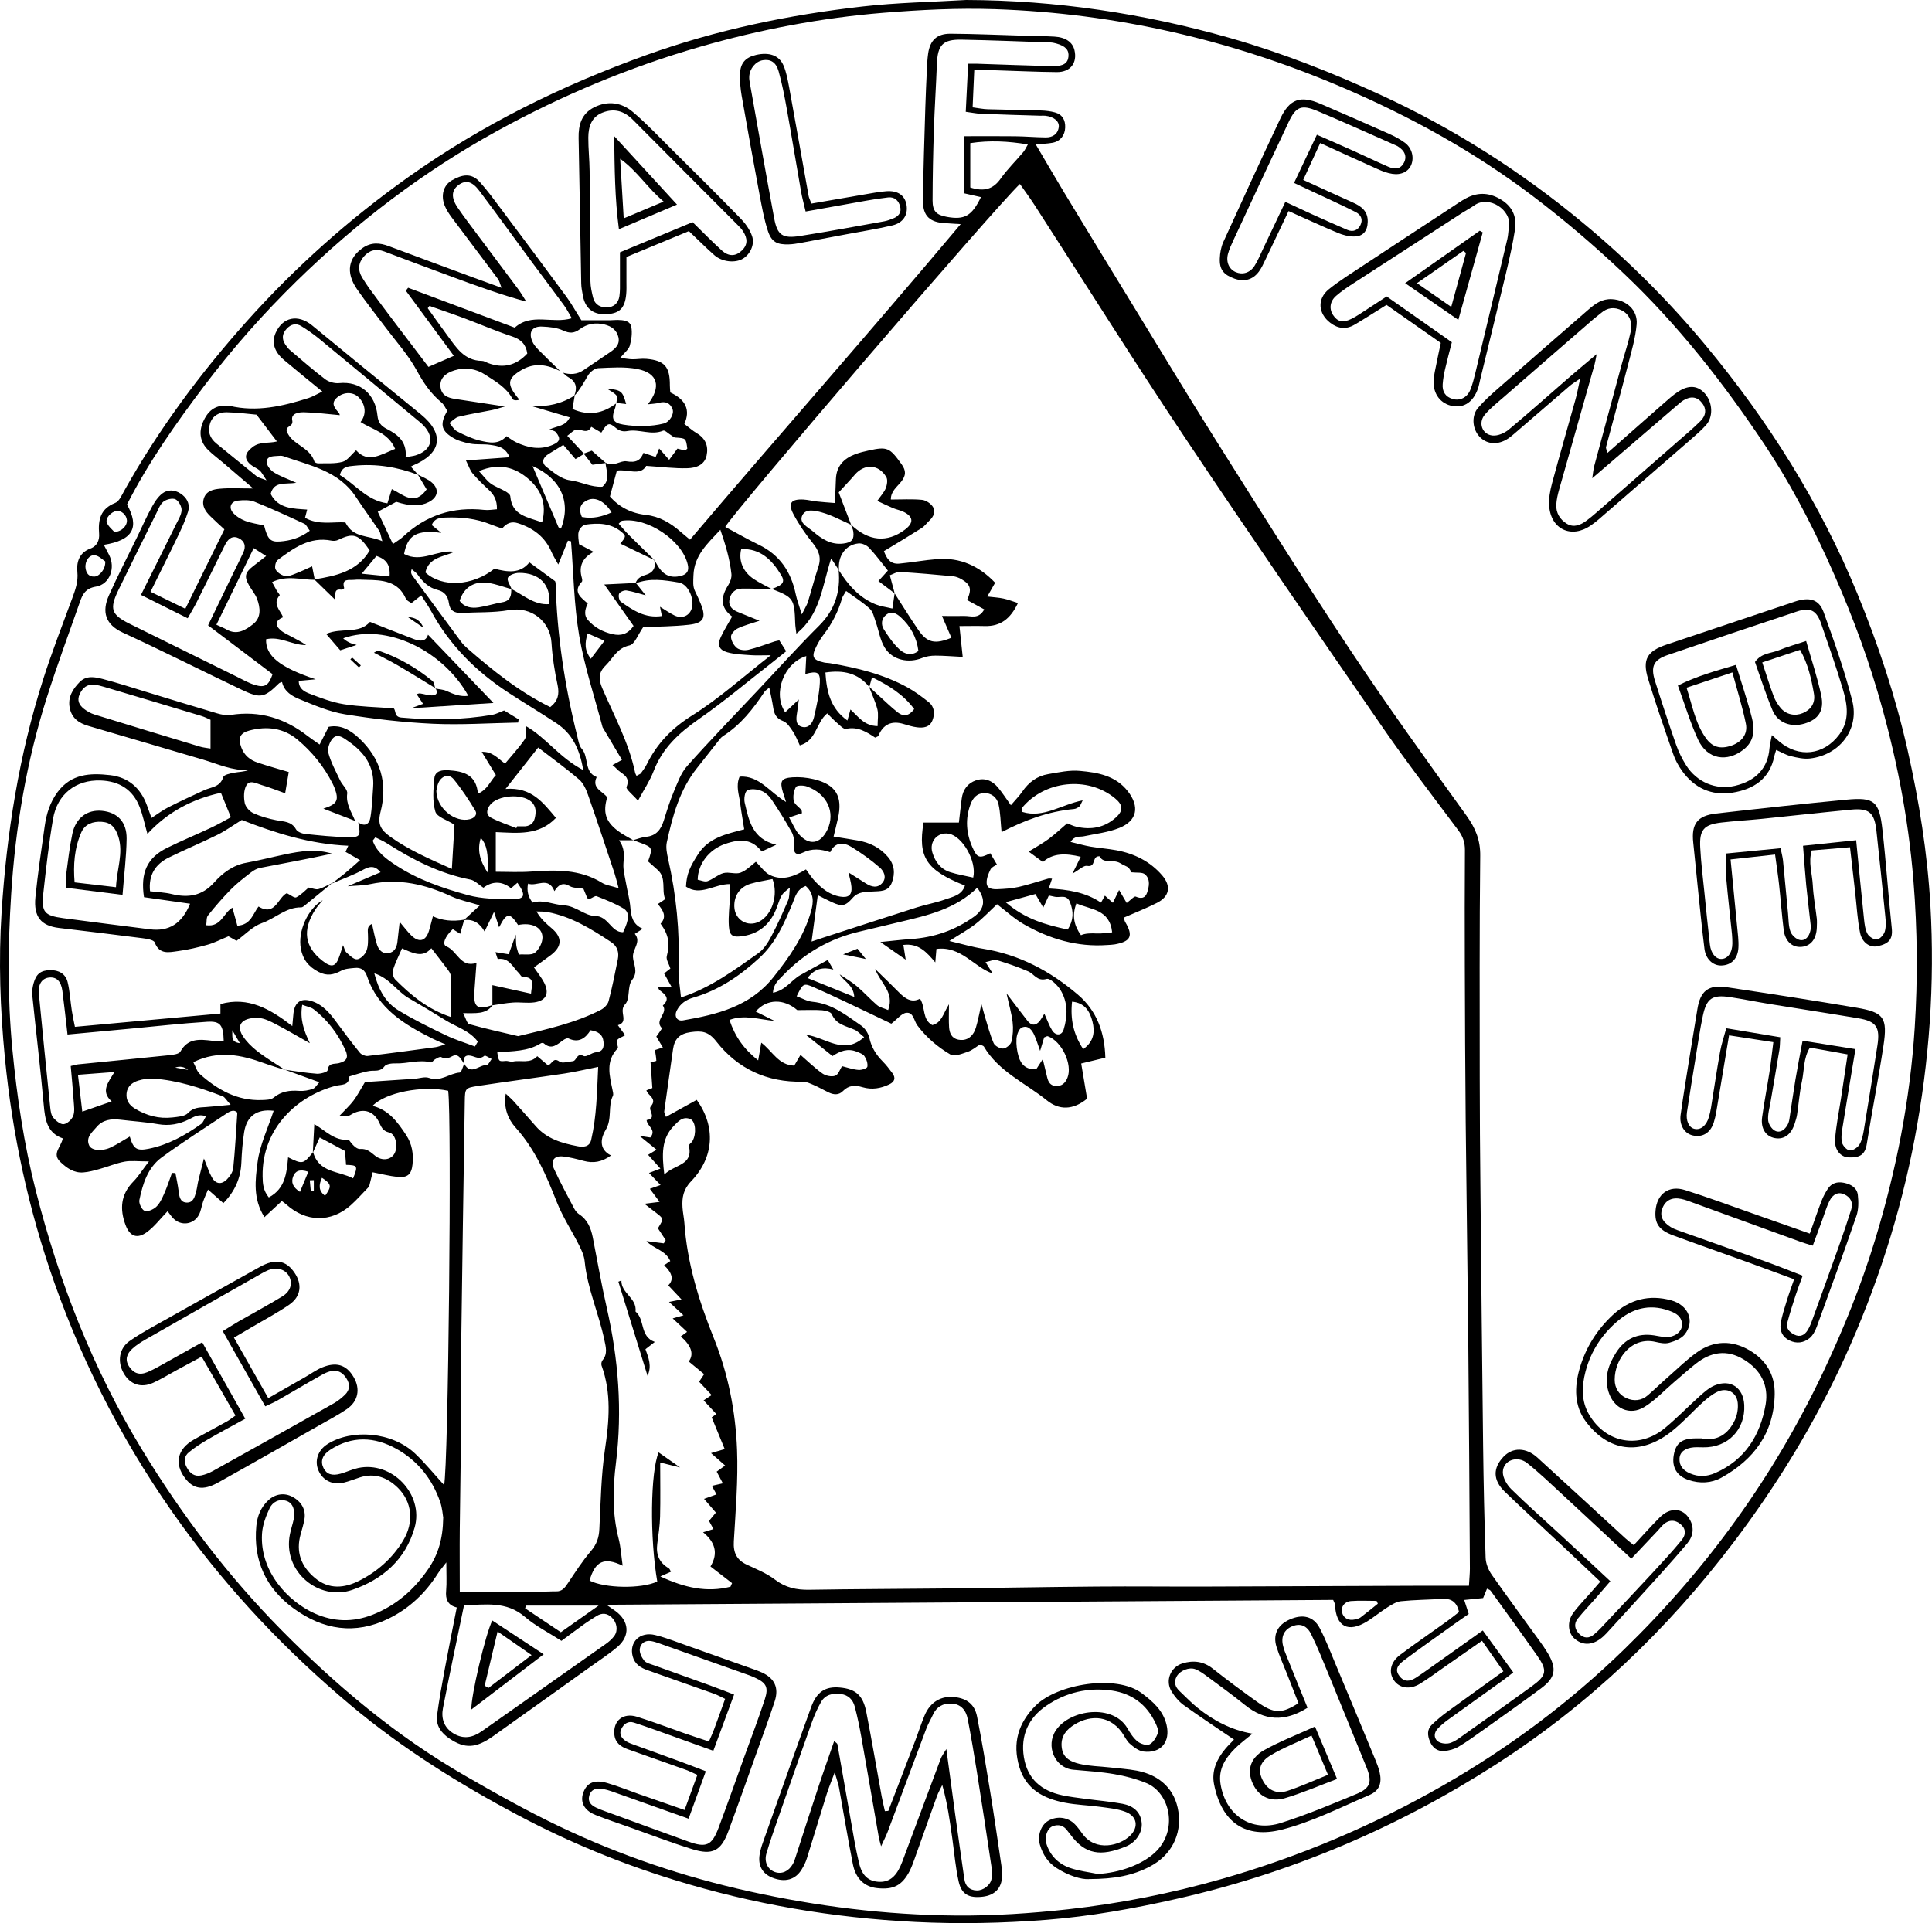 <?xml version="1.0" encoding="UTF-8"?>
<svg xmlns="http://www.w3.org/2000/svg" version="1.1" viewBox="0 0 354.61 353.08">
  <!-- Generator: Adobe Illustrator 28.6.0, SVG Export Plug-In . SVG Version: 1.2.0 Build 709)  -->
  <g>
    <g id="Layer_1">
      <path d="M177.38,0c16.44.06,32.51,2.47,48.27,6.95,9.55,2.72,18.79,6.35,27.83,10.51,13.37,6.16,25.64,13.99,36.95,23.36,8.24,6.82,15.79,14.34,22.62,22.57,11.51,13.86,21.03,28.96,27.88,45.65,3.81,9.28,6.97,18.78,9.19,28.61,2.13,9.44,3.65,18.95,4.2,28.58.82,14.35-.19,28.62-2.88,42.78-2.65,13.98-6.99,27.39-12.88,40.31-5.47,11.99-12.3,23.17-20.24,33.68-12.27,16.21-26.79,30.06-43.91,41.04-18.06,11.58-37.54,19.86-58.52,24.59-7.87,1.78-15.8,3.2-23.82,3.83-8.01.63-16.04.79-24.1.39-15.05-.75-29.77-3.25-44.14-7.69-9.87-3.04-19.39-6.95-28.54-11.79-10.97-5.81-21.43-12.34-30.95-20.32-11.69-9.8-22.1-20.76-31.07-33.14-9.92-13.69-17.66-28.49-23.29-44.4-4.74-13.4-7.72-27.23-9.09-41.36-.86-8.86-1.17-17.76-.6-26.67.93-14.55,3.2-28.86,7.64-42.78,1.59-4.99,3.5-9.89,5.31-14.81.58-1.58,1.14-3.08.96-4.87-.18-1.8.32-3.55,2.4-4.31,1.22-.44,1.68-1.55,1.59-2.71-.2-2.55.22-4.59,2.96-5.67.72-.28,1.19-1.39,1.64-2.2,6.3-11.26,13.93-21.56,22.52-31.16,8.91-9.95,18.82-18.78,29.71-26.51,13.47-9.57,28.13-16.79,43.65-22.36,12.86-4.62,26.14-7.37,39.66-8.9,6.31-.72,12.69-.82,19.04-1.2ZM19.05,100.02c.41.8.69,1.33.97,1.86,1.21,2.34.16,5.39-2.4,5.82-1.93.32-2.47,1.41-2.96,2.83-2.04,5.83-4.19,11.62-6.06,17.51-3.74,11.75-5.77,23.86-6.55,36.13-.6,9.44-.69,18.92.21,28.38.84,8.78,2.13,17.48,4.3,26.03,4.27,16.81,10.5,32.81,19.57,47.67,7.3,11.97,15.68,23.04,25.54,33.03,10.12,10.26,21.07,19.44,33.57,26.66,5.75,3.32,11.56,6.58,17.55,9.43,11.11,5.29,22.7,9.21,34.75,11.87,12.48,2.76,25.06,4.32,37.84,4.43,6.93.06,13.82-.39,20.71-1.15,9.52-1.06,18.88-2.92,28.08-5.54,14.3-4.08,27.89-9.84,40.81-17.25,12.1-6.94,23.16-15.22,33.14-24.93,15.2-14.79,27.45-31.71,36.52-50.9,3.73-7.89,6.99-15.96,9.54-24.32,3.87-12.7,6.41-25.65,7.26-38.88.57-8.98.5-17.97-.23-26.97-.95-11.83-3.24-23.38-6.59-34.73-2.47-8.37-5.63-16.47-9.26-24.42-3.32-7.27-7.06-14.31-11.47-20.94-7.55-11.32-15.9-22-25.84-31.42-5.38-5.1-10.99-9.89-16.89-14.35-10.67-8.06-22.28-14.46-34.56-19.73-20.45-8.78-41.78-13.7-64-14.45-6.81-.23-13.68.12-20.48.67-11.4.93-22.59,3.06-33.61,6.23-13.03,3.75-25.46,8.96-37.29,15.47-13.52,7.44-25.73,16.74-36.77,27.54-6.1,5.97-11.75,12.35-16.9,19.16-5.26,6.96-10.29,14.08-14.24,21.86,2.33,4.22,1.11,6.56-4.26,7.41ZM19.31,103.07c-.46-.29-1.12-1-1.87-1.12-1.06-.17-1.91,1.12-1.74,2.35.12.93.57,1.59,1.61,1.56.93-.02,2.11-1.39,2-2.79ZM21,97.67c1.43-.08,2.37-1.2,2.29-2.19-.08-.95-1.02-1.79-1.89-1.67-.97.13-2.11,1.32-1.79,2.14.29.74,1.04,1.31,1.39,1.73Z"/>
      <path d="M76.67,87.11c.88.49,1.89.84,2.62,1.5,1.39,1.25,1.08,2.72-.62,3.58-1.56.79-3.36.77-5.94-.06-1.07.58-2.12,1.14-3.39,1.83.89,1.89,1.78,3.79,2.78,5.92.84-.6,1.4-.91,1.85-1.33,4.22-3.99,9.21-5.56,14.96-4.93.74.08,1.5-.07,2.28-.12.04-1.71-.57-2.7-1.5-3.57-1.03-.96-2.05-1.94-2.96-3.01-.48-.56-.7-1.33-1.23-2.39,2.94-.21,5.37-.39,8.02-.58-.82-1.96-2.28-2.08-3.6-2.28-1.2-.18-2.46,0-3.64-.23-1.17-.22-2.4-.56-3.38-1.2-2.01-1.29-2.15-2.49-.83-4.82-.32-.47-.58-1.13-1.05-1.52-1.96-1.63-3.31-3.6-4.54-5.87-1.55-2.86-3.8-5.33-5.77-7.96-1.74-2.33-3.57-4.6-5.21-6.99-2.16-3.14-1.5-5.79,1.07-7.57,1.57-1.08,3.14-.94,4.8-.31,5.17,1.94,10.36,3.85,15.54,5.77,1.58.58,3.16,1.15,5.13,1.87-.3-.75-.39-1.26-.67-1.63-2.8-3.76-5.64-7.49-8.45-11.25-.5-.67-.98-1.39-1.3-2.16-.78-1.9-.27-3.8,1.33-4.71,1.79-1.01,3.51-1.44,5.1.33,1.37,1.52,2.59,3.19,3.82,4.84,4.05,5.4,8.09,10.8,12.08,16.23.93,1.27,1.69,2.66,2.74,4.31,1.54,0,3.38,0,5.22,0,.47,0,.93-.07,1.4-.06,1.05.03,2.31.08,2.54,1.28.21,1.1.03,2.35-.28,3.45-.2.7-.95,1.25-1.76,2.24,1.07.12,1.66.24,2.25.25.84.01,1.69-.15,2.53-.08,3.37.29,4.36,1.44,4.34,4.89,0,.45.05.9.08,1.28q4.29,1.99,2.58,5.78c.73.55,1.47,1.23,2.32,1.73,1.59.96,2.13,2.37,1.76,4.08-.39,1.79-2.03,2.27-3.46,2.32-2.4.08-4.81-.25-7.62-.43-1.09,1.94-3.5.52-5.39.88-.45,1.66-.85,3.15-1.27,4.74,1.68,1.93,3.89,3.09,6.65,3.39,2.39.26,4.43,1.44,6.24,3.02.56.49,1.13.95,1.81,1.52,16.41-19.32,33.13-38.22,49.68-57.93-1.34-.08-2.06-.13-2.78-.17-2.88-.15-4.17-1.3-4.14-4.15.06-5.71.26-11.42.43-17.12.07-2.34.18-4.68.29-7.02.04-.94.09-1.87.22-2.8.34-2.47,1.59-3.7,4.1-3.69,4.31.02,8.62.22,12.92.34,2.06.06,4.12.07,6.17.19,2.07.12,3.33,1.03,3.67,2.47.56,2.35-.73,4.06-3.24,4.04-3.74-.03-7.49-.22-11.23-.33-1.19-.03-2.39,0-3.92,0-.11,2.43-.2,4.53-.3,6.81,1.16.15,1.97.32,2.79.34,3.28.1,6.56.13,9.83.23.83.03,1.68.13,2.48.35,1.37.37,1.94,1.4,1.89,2.77-.05,1.45-.9,2.53-2.31,2.8-.89.17-1.81.19-3.09.31,1.85,3.14,3.53,6.04,5.26,8.9,4.08,6.73,8.18,13.46,12.29,20.17,5.28,8.63,10.51,17.3,15.91,25.86,7.95,12.6,15.85,25.24,24.1,37.65,6.9,10.38,14.2,20.5,21.48,30.62,1.66,2.31,2.58,4.5,2.54,7.42-.15,13.61-.1,27.22-.09,40.84,0,6.85.06,13.69.13,20.54.15,15.66.3,31.32.49,46.98.08,6.84.23,13.68.46,20.51.04,1.04.5,2.19,1.1,3.06,2.85,4.07,5.82,8.06,8.73,12.09.55.76,1.09,1.53,1.57,2.33,1.71,2.9,1.43,4.51-1.25,6.5-3.54,2.62-7.13,5.16-10.71,7.71-1.45,1.03-2.89,2.09-4.42,2.99-.77.45-1.73.71-2.63.78-1.23.1-2.12-.57-2.61-1.75-.47-1.13-.56-2.22.39-3.12.88-.83,1.81-1.62,2.79-2.33,3.32-2.42,6.66-4.81,10.3-7.43-1.33-1.91-2.53-3.63-3.92-5.61-2.45,1.71-4.73,3.3-7,4.89-1.46,1.02-2.89,2.09-4.41,3.02-1.85,1.12-3.76.81-4.76-.65-1.01-1.47-.66-3.31,1.14-4.67,2.77-2.09,5.64-4.04,8.46-6.07.82-.59,1.61-1.22,2.35-1.8-.41-1.89-1.46-2.51-3.1-2.41-2.52.16-5.05.17-7.56.43-.86.09-1.72.65-2.49,1.13-1.27.8-2.43,1.77-3.69,2.56-3.5,2.18-5.74,1-5.93-3.07,0-.17-.12-.34-.33-.86-44.16.3-88.44.59-133.39.89.93.64,1.29.89,1.64,1.14,2.55,1.86,2.76,4.56.38,6.6-1.57,1.33-3.31,2.46-4.98,3.66-5.95,4.25-11.89,8.51-17.85,12.74-3.15,2.23-5.18,2.33-8.01.42-1.49-1.01-2.52-2.37-2.27-4.24.38-2.87.9-5.73,1.43-8.58.68-3.68,1.43-7.35,2.19-11.24-1.67-.42-2.1-1.53-1.95-3.09.13-1.48.03-2.99.03-5.19-.77,1.02-1.21,1.51-1.56,2.06-2.26,3.57-5.23,6.39-9.01,8.25-6.18,3.05-12.07,2.08-17.46-1.86-5.07-3.7-7.44-8.79-6.84-15.13.17-1.84.84-3.45,2.21-4.73,1.25-1.17,2.94-1.41,4.39-.64,1.69.89,2.53,2.39,2.23,4.14-.16.92-.44,1.82-.69,2.72-.92,3.25.05,5.89,2.59,8.03,2.6,2.2,5.45,1.9,8.17.52,3.3-1.67,6.06-4.1,8.01-7.3,2.1-3.43,1.69-7.21-.98-9.8-1.96-1.89-4.24-2.72-6.95-1.85-.98.31-1.94.71-2.94.95-2.02.5-3.84-.4-4.63-2.22-.77-1.76-.13-3.72,1.63-4.84,4.45-2.83,11.88-2.32,16.16,1.78,1.86,1.78,3.5,3.8,5.26,5.72.78-3.22,1.43-67.59.75-72.38-4.69-1.01-11.53.3-13.87,2.77,3,.76,4.61,3.01,6.16,5.36,1.09,1.65,1.37,3.46,1.17,5.38-.19,1.83-.9,2.49-2.77,2.3-1.46-.15-2.9-.53-4.55-.85-.26,1.07-.48,1.94-.65,2.62-1.2,1.22-2.22,2.41-3.38,3.44-3.62,3.22-8.22,3.12-11.83-.16-.21-.19-.44-.34-.81-.62-.96.89-1.94,1.8-3.19,2.96-2.16-3.4-1.67-6.88-1.27-10.03.41-3.24,1.93-6.35,2.96-9.5-3.04-.37-4.95.94-5.42,3.95-.29,1.85-.43,3.72-.51,5.59-.13,2.85-1.18,5.25-3.3,7.42-.88-.78-1.7-1.5-2.82-2.49-.34.81-.66,1.51-.91,2.23-.28.79-.37,1.67-.76,2.4-.96,1.82-3.32,2.11-4.73.63-.43-.46-.78-.99-1.02-1.29-1.32,1.36-2.38,2.79-3.76,3.81-1.81,1.34-3.15.84-3.94-1.23-1.11-2.94-.93-5.65,1.42-8.03.93-.94,1.64-2.11,2.85-3.69-1.97,0-3.26-.18-4.47.04-1.56.29-3.04.93-4.58,1.35-.98.27-1.99.56-3,.63-1.71.13-3.01-.79-4.2-1.92-1.62-1.54.14-2.72.44-4.33-2.9-1-3.26-3.47-3.5-6.21-.6-6.71-1.42-13.4-2.1-20.11-.07-.72.06-1.5.26-2.21.47-1.69,1.34-2.33,3.03-2.36,1.57-.03,2.83.68,3.2,2.19.42,1.71.5,3.51.77,5.26.15.98.37,1.94.57,2.96,9.03-.82,17.77-1.62,26.71-2.44v-1.74c5.11-1.43,9.13.9,13.19,4.04.11-1.14.15-1.77.22-2.39.25-2.02,1.38-2.8,3.31-2.2,2.09.65,3.39,2.26,4.63,3.94,1.38,1.88,2.77,3.74,4.24,5.54.29.36.98.65,1.43.6,4.17-.49,8.32-1.06,12.48-1.62.45-.06.89-.25,1.8-.51-1.03-.46-1.68-.71-2.3-1.02-5.18-2.59-10.08-5.51-12.07-11.44-.41-1.21-1.11-1.69-2.28-1.57-.83.08-1.75.12-2.46.5-1.41.75-2.59,1.05-4.19.22-1.86-.97-2.88-2.3-3.24-4.27-.59-3.19,1.28-7.34,4.02-8.9-.47.59-.99,1.14-1.39,1.77-2.38,3.73-1.94,6.79,1.3,9.34,1.75,1.38,2.5,1.16,3.19-.92.2-.61.4-1.21.63-1.92.23.53.32,1.07.63,1.35.58.53,1.32,1.29,1.94,1.24.63-.05,1.46-.86,1.71-1.52.35-.9.32-1.98.29-2.99-.02-.8-.22-1.57.74-1.99.31,1.32.53,2.62.93,3.85.31.92.98,1.69,2.09,1.52,1.06-.17,1.52-1,1.64-2.02.13-1.08.24-2.17.42-3.71.92,1.08,1.46,1.82,2.11,2.46,1.45,1.42,2.68,1.09,3.27-.83.26-.87.48-1.76.72-2.66q2.54,1.18,5.75.62c-.24.84-.48,1.68-.74,2.59-.6-.37-.99-.61-1.36-.85-1.46,1.36-2.01,2.82-1.16,3.17,2.01.83,2.58,4,5.51,3.02-.14,1.95-.27,3.62-.39,5.29-.2,2.88.59,3.44,3.38,2.42-1.23,1.81-3.18,1.49-5.44,1.52.49.92.69,1.9,1.14,2.02,2.95.84,5.96,1.49,8.95,2.2,5.18-1.26,10.42-2.37,15.2-4.84.6-.31,1.25-.97,1.41-1.59.66-2.53,1.18-5.11,1.69-7.68.26-1.29-.08-2.4-1.26-3.18-3.61-2.39-7.27-4.66-11.61-5.48-.67-.13-1.38-.09-2.06-.12.79,1.38,1.83,2.27,2.86,3.15,1.89,1.63,1.84,3.28-.18,4.83-1.01.77-2.06,1.5-3.14,2.29.72,1.07,1.38,1.87,1.85,2.77,1.03,1.98.4,3.34-1.78,3.65-1.28.18-2.61-.06-3.91.03-1.27.08-2.53.33-3.79.51,0-1.1,0-2.2,0-3.7,2.49.55,4.69,1.03,7.09,1.56.09-1.52.9-3.07-1.57-3.08-.23,0-.44-.48-.68-.71-1.12-1.08-1.76-2.86-3.83-2.57-.08.01-.25-.7-.45-1.26.96.15,1.64.26,2.43.39.41-1.13.78-2.16,1.3-3.61.05.98.03,1.54.11,2.08.09.53.29,1.04.44,1.58,1.08-.09,2.32.17,2.96-.33.76-.6,1.4-1.86,1.39-2.82-.02-1.89-2.04-2.79-4.47-2.27-1.55-2.36-2.12-2.29-3.49.42-.25-.75-.49-1.49-.93-2.82-.76,1.56-1.26,2.6-1.74,3.59-.8-1.41-1.97-2.34-3.81-2.08.9-.83,1.8-1.66,2.95-2.72-2.05-.63-3.72-.95-5.21-1.64-4.76-2.2-9.62-3.38-14.89-2.26-1.36.29-2.78.27-4.17.4,1.99-.85,3.97-1.7,6.04-2.58-.79-.97-1.66-1.31-3.11-.5-1.86,1.03-3.9,1.74-5.86,2.59.79-.61,1.6-1.21,2.37-1.84.88-.73,1.74-1.5,2.84-2.47-1.18-.67-1.93-1.1-2.67-1.52.16-.36.29-.64.51-1.12-7.09-.3-13.55-2.39-19.55-4.74-1.65,1.02-3.01,2.01-4.49,2.74-2.93,1.45-5.96,2.71-8.9,4.16-2.48,1.22-3.76,3.21-3.45,6.19,1.38.17,2.7.21,3.95.51,3.03.73,5.57.39,7.83-2.13,1.53-1.71,3.43-3.17,5.89-3.61,2.38-.43,4.73-1.04,7.11-1.54,2.86-.6,5.73-1.04,8.62-.13-4.4.97-8.81,1.76-13.22,2.62-.61.12-1.21.48-1.71.87-1.24.97-2.51,1.93-3.61,3.05-1.5,1.52-2.9,3.14-4.23,4.81-.32.4-.21,1.13-.32,1.79,2.78.38,3.15-2.28,4.81-3.22.31,1.14.61,2.23.91,3.31,2.51-.16,2.86-2.22,3.88-3.52,3.11,1.86,3.54-1.67,5.2-2.46.63.3,1.4.95,1.73.77.93-.48,1.69-1.31,2.27-1.8.72.13,1.31.42,1.79.29.88-.24,1.68-.73,2.52-1.11-1.58,1.3-3.16,2.6-4.74,3.88-.29.23-.63.58-.94.58-2.8-.04-4.76,2.04-7.21,2.89-1.68.59-3.04,2.08-4.66,3.25-.6-.34-1.23-.69-1.47-.83-1.47.6-2.61,1.2-3.82,1.54-1.8.5-3.63.94-5.48,1.18-1.59.21-3.38.7-4.24-1.59-.18-.48-1.45-.68-2.24-.78-5.1-.66-10.22-1.27-15.33-1.88-3.32-.4-4.68-2.07-4.33-5.64.44-4.37,1.09-8.73,1.71-13.08.32-2.24.96-4.34,2.36-6.23,2.51-3.38,6-3.52,9.63-3.11,3.39.39,5.62,2.38,6.78,5.57.25.7.5,1.39.83,2.29,1.12-.72,2.06-1.44,3.11-1.97,2.17-1.1,4.37-2.12,6.58-3.13,1.3-.59,2.93-.56,3.48-2.41.13-.43,1.26-.65,1.96-.79.88-.17,1.79-.15,2.72-.5-3.01.16-5.65-1.1-8.4-1.91-7.01-2.05-14.01-4.14-21.02-6.18-1.76-.51-3.06-1.42-3.44-3.3-.39-1.95.54-3.46,1.82-4.76,1.24-1.26,2.81-.93,4.24-.56,2.72.71,5.39,1.58,8.08,2.4,4.31,1.31,8.61,2.64,12.92,3.91.79.23,1.68.41,2.47.29,5.34-.85,10.01.63,14.2,3.91.59.46,1.21.86,2.14,1.52.58-1.14,1.1-2.16,1.66-3.25,2.21-.45,3.99.62,5.5,2.02,4.01,3.69,5.38,8.36,4.03,13.56-.59,2.27-.02,3.31,1.75,4.58,3.46,2.48,7.26,4.12,11.33,5.93.17-2.9.32-5.37.48-8.07.1.09-.03-.06-.18-.15-1.16-.76-3.03-1.3-3.33-2.31-.56-1.9-.37-4.09-.18-6.12.13-1.4,1.5-1.54,2.65-1.46,2.65.18,5.07.77,5.34,4.3,1.77-.76,2.22-2.26,3.3-3.42-.84-1.38-1.64-2.69-2.6-4.26,1.97-.09,2.89,1.16,4.28,2.15,1.21-1.46,2.54-2.88,3.62-4.46.37-.54.13-1.5.18-2.44,3.65,2.05,6.19,5.83,10.55,8.09-.65-3.93-2.06-6.71-4.93-8.61-2.89-1.91-5.87-3.69-8.78-5.59-5.9-3.85-10.78-8.69-14.18-14.93-.52-.96-1.16-1.86-1.84-2.94-.72.57-1.2.95-1.81,1.43-.32-.25-.84-.44-1-.8-1.43-3.29-4.33-3.43-7.28-3.48-.75-.01-1.51-.09-2.25,0-.89.1-2.34-.34-1.8,1.52.01.04-.36.3-.54.28-1.51-.19-.93.98-1.12,1.85-1.33-1.29-2.57-2.51-3.83-3.73,4-.65,7.91-1.45,10.17-5.33-2.03-2.99-2.99-3.28-5.8-1.92-.35.17-.83.21-1.21.13-4.01-.79-6.97,1.38-9.89,3.57-.38.28-.59,1.31-.37,1.72.3.56,1.04,1.05,1.68,1.2.56.14,1.28-.16,1.87-.39,1.18-.46,2.33-1.01,3.15-1.38.17.84.33,1.66.49,2.48-2.55-.01-5.16-.9-7.84.42.34.61.59,1.08.85,1.54.18.31.61.8.55.87-1.39,1.6.1,2.75.63,4.03-1.35.54-1.56,1.39-.53,2.33.61.55,1.42.89,2.16,1.29.87.47,1.76.9,2.59,1.5-2.53.04-4.77-1.69-7.35-1.07-.1,3.05,2.48,5.14,9.11,7.35-1.23.11-2.15.2-3.11.29,0,1.44,1.03,1.97,1.89,2.31,2.08.8,4.2,1.62,6.38,1.97,2.94.47,5.95.52,9.15.76.46.37.04,1.57,1.4,1.69,5.61.5,11.19.45,16.75-.51.61-.11,1.18-.43,2.12-.79.67.41,1.67,1.02,2.67,1.63l-.1.59c-5.22.1-10.45.46-15.66.22-5.4-.25-10.8-.88-16.14-1.74-2.82-.46-5.55-1.64-8.23-2.73-1.44-.58-2.91-1.41-3.3-3.2-.23.1-.43.13-.55.24-2.71,2.66-3.38,2.84-6.89,1.17-7.27-3.46-14.46-7.11-21.78-10.47-3.19-1.47-3.92-3.8-2.54-6.87,1.6-3.59,3.42-7.09,5.14-10.63.94-1.94,1.8-3.92,2.85-5.79.53-.94,1.24-1.97,2.13-2.48,1.08-.61,2.38-.33,3.41.53.97.8,1.33,1.9.98,3.03-.47,1.51-1.13,2.97-1.82,4.4-1.61,3.37-3.29,6.7-5.07,10.31,2.13,1.04,4.1,2,6.39,3.12,2.43-4.95,4.76-9.69,7.17-14.58-.7-.65-1.67-1.51-2.59-2.42-.9-.88-1.6-1.9-1.19-3.24.43-1.42,1.77-1.69,2.94-1.8,1.83-.17,3.69-.05,6.13-.05-2.04-1.75-3.76-3.23-5.49-4.7-.93-.79-1.92-1.51-2.78-2.36-1.49-1.47-1.76-3.25-.94-5.16.81-1.87,2.1-3.1,4.3-2.97.19.01.38-.02.56.02,5,1.19,9.78.07,14.51-1.43.74-.24,1.42-.66,2.53-1.19-2.61-2.14-4.86-3.95-7.06-5.81-1.8-1.53-2.28-3.23-1.51-4.97,1.29-2.89,4.08-3.48,6.68-1.37,3.05,2.48,6.07,5,9.12,7.49,3.62,2.96,7.26,5.9,10.88,8.87,4.38,3.6,3.79,7.17-1.52,9.38-.09.04-.16.09-.35.19.47.52.91,1.02,1.36,1.52-3.79-1.44-7.7-2.09-11.76-1.68-1.12.11-2.25.13-2.62,1.71,2.86,1.72,4.96,4.69,8.72,5.19.3-.96.54-1.73.81-2.61,2.09,1,4.16,3.21,6.39.05-.54-.9-1.09-1.83-1.64-2.76ZM93.83,108.11c2.23,1.12,4.18,3,6.96,2.81.37-3.56-1.8-5.76-5.52-5.74-.72,0-1.8.37-2.05.89-.23.49.43,1.39.7,2.11-1.43-.4-2.84-.94-4.3-1.16-2.61-.4-4.52.88-5.25,3.29.87,1.21,2.16,1.39,3.48,1.2,1.47-.22,2.89-.69,4.36-.94,1.49-.25,1.67-1.25,1.62-2.46ZM118.51,109.3c-1.17-.31-2.33-.71-3.51-.89-.43-.07-1.19.24-1.36.59-.18.38-.01,1.26.31,1.48,2.19,1.52,4.41,3.09,7.54,2.62-.14-.69-.24-1.19-.35-1.7.88.53,1.72,1.13,2.63,1.58,1.29.63,2.55.19,3.09-.98.78-1.67-.43-4.75-2.25-5.05-2.64-.44-5.35-.9-7.98.18.3-.96,1.01-1.32,1.94-1.6,1.32-.39,1.91-1.36,1.49-2.77.24.4.47.81.72,1.2,1.04,1.69,2.38,2.23,4.2,1.77,1.13-.29,1.52-.93,1.26-2.06-1-4.45-7.44-8.77-12.06-8.06-.15.02-.27.23-.62.54.6.67,1.17,1.37,1.81,2.01,1.57,1.58,3.17,3.12,4.77,4.68-2.09-1.01-4.19-2.02-6.29-3.04,1.07-1.27,1.1-1.41.21-2.15-1.97-1.64-4.31-1.67-6.66-1.32-.47.07-1.08.8-1.2,1.32-.17.76.04,1.6.08,2.26,1.01.53,1.77.93,2.68,1.41q-3.08,1.62-2.17,4.76c.07.23.13.6,0,.73-1.77,1.91-.06,2.95,1.09,4q-.96,1.91.02,3.01c1.22,1.39,2.76,2.21,4.54,2.61,1.5.34,2.76.04,3.85-1.51-1.77-2.5-3.56-5.04-5.37-7.61,1.96-.09,3.87-.18,5.79-.28.6.76,1.21,1.51,1.81,2.27ZM159.48,126.04c.59.54,1.19,1.09,1.78,1.63,1.17,1.05,2.29,2.16,3.53,3.13,1.02.8,2.04.69,3.01-.62-1.99-2.68-4.66-4.34-7.74-5.84-.21.76-.36,1.28-.5,1.79-2.09-2.6-4.81-3.14-8.06-2.66.23,3.57.94,6.6,4.04,8.81.21-.76.37-1.32.56-2.02,1.46,1.32,2.51,3,4.98,3.05,0-1.16.19-2.18-.04-3.09-.37-1.43-1.02-2.79-1.55-4.18ZM107.21,83.33c-.56.34-1.12.67-1.58.95-.81-.94-1.62-1.87-2.24-2.6-1.11.68-1.86,1.16-2.63,1.62-1.14.67-1.45,1.65-.46,2.43,1.3,1.02,2.77,2.25,4.29,2.44,2.04.25,3.88,1.33,5.97,1.19,1.54-1.3.7-2.91.57-4.43,1.4.89,2.77-.43,3.85-.24,1.75.3,2.59-.15,3.12-1.55.87.3,1.54.52,2.24.76.26-.62.45-1.07.65-1.56.62.71,1.15,1.3,1.83,2.08.63-.85,1.1-1.49,1.52-2.06.51.12.94.26,1.38.31.13.02.29-.2.43-.31-.25-1.92-.25-1.9-2.21-2.03-.29-.02-.56-.32-.84-.48-.46-.28-1.07-.91-1.37-.79-2.19.92-4.36-.32-6.52.07-.84.15-1.48.03-2.24-.62-1.21-1.04-1.56-.8-2.6.91-.62-.35-1.23-.71-1.85-1.06-.71,1.51-1.93.27-2.85.54-.47.14-.85.6-1.55,1.11,1.14,1.22,2.12,2.27,3.11,3.33ZM156.22,96.34c-1.78-.78-3.52-1.75-5.37-2.26-1.15-.32-2.96-.79-3.59.54-.68,1.43,1.05,2.15,1.98,2.96,1.58,1.37,3.3,2.5,5.57,2.21,1.51-.19,2-.72,1.81-2.2-.06-.45-.3-.88-.47-1.32,3.25,3.12,6.67,3.44,9.97.95,1.65-1.25,1.53-2.41-.36-3.29-.59-.27-1.24-.39-1.84-.64-.9-.38-1.78-.81-2.9-1.33.68-.97,1.27-1.59,1.56-2.33.24-.62.39-1.54.1-2.04-1.39-2.38-4.01-2.51-5.79-.43-.88,1.03-1.82,2-2.95,3.24.7,1.82,1.49,3.88,2.28,5.94ZM164.26,108.97c-1.02-.77-2.03-1.54-3.03-2.29.55-.6,1.09-1.2,1.74-1.92-1.22-1.51-2.26-2.94-3.47-4.21-.45-.47-1.31-.85-1.94-.78-2.4.25-3.84,2.37-3.55,4.96-.37-.56-.74-1.13-1.45-2.2-1.68,5.12-1.96,10.3-6.39,13.81-.09-.82-.19-1.34-.21-1.87-.15-4.54-.31-4.79-4.3-6.34,2.06-.72,2.5-1.27,1.7-2.58-1.66-2.73-3.77-4.88-7.31-4.74-.53,2.1.3,4.16,2.3,5.5,1.07.72,2.27,1.27,3.41,1.89-1.87-.05-3.75-.17-5.62-.13-1.3.03-2.08.89-2.27,2.11-.16,1.07.53,1.75,1.47,2.14,1.26.53,2.54,1.03,4.07,1.65-1.55.52-2.84.84-4,1.4-.56.27-1.26,1.03-1.24,1.55.03.71.52,1.6,1.1,2.05.5.39,1.44.48,2.1.33,1.62-.39,3.19-1.01,4.79-1.53.26-.08.53-.12.88-.2.34.54.68,1.07,1.26,2-.91.73-1.78,1.45-2.67,2.14-4.43,3.45-8.73,7.09-13.33,10.29-3.64,2.53-6.71,5.33-8.33,9.57-.68,1.77-1.77,3.38-2.87,5.43-.94-1.1-2.26-2.11-2.1-2.52.83-2.03-.97-2.37-1.8-3.32-.22-.25-.5-.46-.77-.7.59-.33,1.05-.58,1.73-.95-1.24-2.08-2.37-4-3.56-6-1.43-5.45-3.31-11.04-4.29-16.79-.97-5.7-1.04-11.55-1.5-17.34-.19-.04-.38-.08-.57-.12-.55,1.36-1.1,2.73-1.77,4.38-.54-.99-.95-1.61-1.24-2.29-1.19-2.8-3.38-4.41-6.19-5.3q-1.68-.54-2.87.99c-.69-.25-1.4-.48-2.1-.76-2.66-1.08-5.43-1.37-8.28-1.26-1.04.04-2.04.11-2.54,1.38.53.43,1,.82,1.76,1.43-4.53-.59-6.17.38-6.84,3.87,3.13,1.73,6.12-.85,9.24-.39-2.05.95-4.69.99-5.33,3.79,3.1,2.83,8.66,2.51,12.68-.69,2.33.62,4.71.99,6.41-1.16,1.63,1.19,3.12,2.29,4.71,3.45,0,.03.1.21.1.39.26,9.5,1.67,18.83,3.97,28.04.2.81.33,1.77.84,2.35,1.34,1.53.35,4.25,2.73,5.18-.98,2.08,1.12,2.6,1.93,3.72-.81,2.75-.31,4.41,1.93,6.14.88.68,1.91,1.17,2.87,1.75h-2.64c1.14,1.5.9,2.87.82,4.31-.07,1.19.28,2.4.48,3.59.25,1.47.67,2.92.79,4.4.13,1.67.43,3.15,2.27,3.95-.58.37-.95.6-1.45.93,1.24,1.49-.42,2.75-.34,4.25.07,1.37,1.06,2.65-.18,4.24-.88,1.12-.31,3.48-1.25,4.43-1.3,1.3.81,3.23-1.34,3.85.52.72.93,1.28,1.34,1.84-.62.37-1.28.54-1.5.96-.2.36.34,1.23.12,1.46-2.26,2.34-1.48,4.99-.94,7.64.07.35.2.78.07,1.06-.97,1.96-.08,4.24-1.35,6.3-.75,1.22-1.44,3.44,1,4.66-1.69,1.22-3.26,1.46-4.99,1-1.27-.34-2.55-.68-3.84-.82-1.61-.17-2.32.79-1.63,2.29,1.14,2.47,2.43,4.86,3.7,7.27.21.4.54.81.91,1.05,1.54,1.01,2.16,2.53,2.5,4.23.85,4.31,1.59,8.65,2.57,12.94,2.14,9.4,2.88,18.86,1.69,28.46-.58,4.65-.7,9.32.49,13.94.4,1.56.49,3.21.74,4.95-3.41-1.64-5.05-.84-6.08,2.73,2.82,1.44,9.54,1.54,12.43.18-1.39-8.09-1.25-20.08.25-23.71,1.19.84,2.39,1.68,3.94,2.76-1.49-.37-2.5-.61-3.65-.9,0,3.59.06,6.75-.02,9.9-.04,1.68-.3,3.35-.52,5.02-.26,1.97.36,3.47,2.11,4.49.19.11.26.41.4.64-.53.23-1,.44-1.95.86,4.48,2.09,8.56,2.99,12.88,1.89.1-.22.19-.44.29-.66-1.29-1-2.59-2-3.96-3.06,1.51-2.47.79-4.52-1.36-6.28.74-.23,1.24-.38,1.91-.58-.34-.63-.6-1.1-.82-1.5.41-.5.8-.97,1.26-1.53-.79-.91-1.47-1.71-2.17-2.52.83-.3,1.49-.54,2.29-.82-.35-.65-.61-1.1-.86-1.57.61-.14,1.21-.27,2.02-.46-.47-.88-.83-1.57-1.13-2.15.51-.37.98-.71,1.55-1.12-.94-.82-1.69-1.49-2.59-2.28.89-.26,1.54-.45,2.51-.74-.85-2.06-1.61-3.92-2.39-5.82.11-.08.45-.32.85-.61-.87-.94-1.6-1.72-2.33-2.51.52-.34.88-.59,1.47-.98-.86-.92-1.59-1.69-2.3-2.44.28-.42.52-.79.92-1.39-.99-.81-1.92-1.58-2.82-2.33q1.49-2.01-1.46-4.6c.33-.24.66-.48,1.15-.84-1.01-.94-1.86-1.74-2.64-2.47.55-.16,1.08-.31,1.98-.57-1.06-.98-1.82-1.69-2.65-2.46.69-.14,1.21-.24,2.29-.45-1.03-1.1-1.73-1.85-2.43-2.59q1.56-1.52-.77-3.69c.36-.24.72-.49,1.14-.77-.88-2.03-3.08-2.24-4.37-3.66,1.12.14,2.15.27,3.18.41.12-.2.23-.4.35-.59-.47-.71-.94-1.42-1.43-2.17,1.29-2.21,1.36-1.43-2.47-4.5.77-.1,1.55-.2,2.78-.35-.75-1-1.27-1.71-1.79-2.4.51-.18,1.05-.37,1.97-.7-.85-.89-1.47-1.54-2.12-2.21.59-.22,1.22-.47,2.09-.8-.86-.97-1.53-1.72-2.26-2.53.46-.28.91-.56,1.55-.94-1.21-.98-2.04-1.65-3.13-2.54.91.13,1.5.22,1.99.3,1.19-1.45-.6-2.03-.68-3.2,2.02-.31.18-1.84.76-2.51,1.27-1.44-.56-1.99-.8-2.95.53-.2.94-.36,1.09-.42-.12-1.76-.22-3.26-.33-4.74.41-.1,1.06-.2,1.06-.27-.02-.66-.16-1.32-.26-1.96.45-.15.86-.28,1.46-.48-.52-.87-.93-1.56-1.2-2,.41-.62,1.1-1.47,1.01-1.56-1.45-1.48,1.24-2.74.18-4.14,1.45-1.3.4-2.05-.6-2.83-.15-.12-.2-.38-.31-.6h2.51c-.55-1-.94-1.71-1.36-2.46.39-.3.79-.62,1.15-.9-.26-.84-.82-1.65-.66-2.27.58-2.25.4-3.86-1.14-5.96,1.23-1.31.43-2.49-.51-3.61.51-.36,1.38-.83,1.33-.96-.66-1.71.27-3.82-1.32-5.27-.62-.57-1.25-1.11-1.8-1.6.86-2.42.79-2.57-1.15-3.31-.52-.2-1.05-.39-1.57-.59.78-.21,1.55-.53,2.35-.61,1.89-.18,2.74-1.35,3.26-3,.56-1.79,1.11-3.59,1.84-5.31.68-1.62,1.3-3.39,2.43-4.67,4.17-4.69,8.54-9.19,12.84-13.76,3.79-4.02,7.49-8.13,11.4-12.03,2.9-2.89,3.97-6.26,3.58-10.22,1.72,2.72,3.76,5.1,6.84,6.33.89.35,1.88.47,3.03.75.17-1.18.29-1.99.41-2.79,1.46,2.27,2.87,4.57,4.4,6.79,1.59,2.28,3.02,2.6,6.02,1.36-.53-1.23-1.06-2.46-1.73-4,1.55,0,2.84.02,4.12,0,1.19-.03,2.6.67,3.64-1.2-1.13-.62-2.15-1.18-3.16-1.73.9-1.95.69-2.82-1.02-3.82-.47-.27-1.03-.49-1.57-.54-3.25-.31-6.5-.59-9.75-.79-.57-.03-1.16.37-1.83.61.34,1.26.63,2.33.91,3.39ZM113.09,73.96c-.07.36-.1.74-.23,1.08-.7,1.82-.37,2.59,1.5,2.91,1.28.22,2.6.29,3.89.26,1.2-.03,2.43-.16,3.59-.46,1.11-.3,1.94-1.76,1.6-2.63-.43-1.12-1.29-1.5-2.49-1.16-.61.17-1.27.17-2.04.27,2.52-3.24,1.84-5.73-1.9-6.47-2.33-.46-4.82-.27-7.23-.16-.66.03-1.5.73-1.87,1.35-.59,1.01-1.51,2.7-2.52,3.74.58-1.43.42-2.61-1.05-3.42-.38-.21-.69-.55-1.03-.84,1.32.38,2.6.34,3.78-.46,1.63-1.1,3.26-2.19,4.88-3.3.97-.66,1.84-1.44,1.54-2.75-.3-1.31-1.28-2.03-2.55-2.34-1.64-.41-3.2-.14-4.54.86-1.03.77-1.87.8-3.07.24-1.14-.53-2.53-.66-3.82-.72-1.84-.09-2.55.98-1.85,2.68.24.58.69,1.11,1.14,1.57,1.3,1.33,2.66,2.62,3.99,3.92-2.38-1.2-4.72-1.63-7.2-.13-2.33,1.41-2.59,2.44-.87,4.65.2.25.39.5.59.75-.6.17-1.12.1-1.27-.17-1.11-2.11-3.13-3.21-4.99-4.43-1.7-1.12-3.64-1.41-5.64-.81-1.78.54-2.68,1.56-2.59,2.89.11,1.66,1.27,2.15,2.67,2.36,2.92.44,5.84.89,9.15,1.39-1.02.29-1.71.53-2.42.67-2.02.41-4.06.72-6.05,1.21-.62.15-1.14.75-1.7,1.14.46.53.83,1.24,1.4,1.54,1.33.69,2.72,1.34,4.16,1.69,1.67.4,3.48.81,4.91-.8.63.41,1.15.82,1.73,1.1,2.19,1.04,4.44,1.5,6.78.48,1.33-.58,1.49-1.18.55-2.31-.24-.29-.78-.34-1.18-.5,1.63-.73,2.94-.58,3.74-2.22-2.42-.72-4.68-1.39-6.95-2.06,2.91.13,5.49-.44,7.86-1.98-.13.78-.26,1.57-.42,2.5,3.02,1.33,5.62.82,8.06-1.05,0,0-.06-.07-.06-.07ZM52.42,196.47c-1.32-.42-2.65-.81-3.95-1.28-4.2-1.53-8.39-2.42-12.99-.18.44.82.66,1.7,1.22,2.19,3.23,2.87,6.85,4.93,11.37,4.76.73-.03,1.65-.03,2.15-.44,1.42-1.18,2.98-1.37,4.71-1.24.82.06,1.7-.1,2.48-.37.45-.16.75-.73,1.21-1.22-2.35-.85-4.32-1.57-6.3-2.29,1.94.26,3.87.59,5.82.73.67.05,1.95-.32,1.98-.61.17-1.45,1.2-1.13,2.06-1.33,1.48-.36,1.84-1.06,1.19-2.46-1.34-2.92-3.23-5.46-5.79-7.43-.52-.4-1.25-.5-2.11-.83-.43,2.57.21,4.56,1.4,7.05-2.46-1.38-4.35-2.51-6.29-3.51-.98-.51-2.05-1.05-3.11-1.13-1.02-.07-2.42.13-3.03.8-.94,1.03-.08,2.34.67,3.27.75.93,1.69,1.74,2.65,2.45,1.5,1.1,3.09,2.06,4.65,3.08ZM65.74,150.97c1.21.87,2.05.36,2.25-.89.31-1.83.36-3.71.5-5.57.29-3.79-1.62-6.41-4.58-8.44-.85-.59-1.88-1.43-2.76-.58-.62.6-1.1,1.92-.89,2.71.47,1.76,1.38,3.41,2.17,5.08.4.84,1.4,1.67,1.3,2.4-.27,1.98.81,3.41,1.45,5.03-1.9-.73-3.81-1.47-5.83-2.25,2.57-.83,2.92-1.52,2.04-3.85-.1-.26-.23-.51-.35-.77-1.59-3.14-3.78-5.83-6.45-8.06-2.55-2.13-5.58-2.5-8.75-1.68-1.8.47-2.2,1.37-1.54,3.15.54,1.44,1.61,2.3,3,2.76,1.93.65,3.9,1.19,5.7,1.73-.23,1.33-.44,2.58-.66,3.9-1.38-.49-2.85-1.09-4.37-1.53-.93-.27-2.18-1.04-2.79.15-.46.89-.46,2.18-.25,3.2.15.7.89,1.52,1.57,1.83,1.33.61,2.79,1.02,4.23,1.3,1.37.27,2.77.18,3.61,1.68.26.46,1.09.78,1.69.84,2.6.27,5.21.55,7.82.59,2.29.04,2.38-.22,1.9-2.75ZM57.42,211.6c.09-1.75.18-3.5.27-5.22,1.98,1.13,3.76,3.17,6.3,2.84.56.77,1.36,1.77,2.08,1.72,1.34-.1,1.97.62,2.84,1.29,1.27.97,2.81.7,3.46-.38.73-1.22.34-3.62-.92-3.92-1.28-.3-1.48-1.11-1.92-1.99-1.09-2.15-3.12-2.56-5.24-1.22-.36.23-.95.09-2.01.17,1.13-1.21,1.95-1.95,2.6-2.81.71-.95,1.26-2.01,2.11-3.42,2.79-.18,5.91-.39,9.04-.6.92-.06,1.94-.45,2.73-.16,2.12.77,3.72-.85,5.62-.99.32-.02.56-1.05.83-1.61,1.22,2.25,2.75.14,4.12.24.28.02.61-.73.91-1.12-.46-.21-1.17-.72-1.33-.59-.89.77-1.62.19-2.48,0-1.13-.24-1.52.45-1.18,1.53-.62-.74-1-2.12-2.3-1.42-.76.41-1.25.49-1.99.13-.25-.12-.76.22-1.11.41-.28.15-.56.62-.73.57-2.19-.58-4.33.25-6.5.18-.7-.02-1.72.09-2.06.55-.79,1.05-1.75.7-2.71.84-1.26.19-2.48.65-3.72,1-.05,1.77-1.5,1.45-2.57,1.74-6.65,1.75-13.51,7.51-13.36,16.62.02,1.31.09,2.57,1.14,3.86,3.04-1.62,3.28-4.51,3.54-7.37,2.66,1.32,2.78,1.29,4.59-.96,1.03,3.84,4.73,3.44,7.34,4.83.92-2.28.84-2.42-1.29-2.48-.06-.83-.13-1.65-.2-2.55-1.53-.82-3.05-1.63-4.64-2.48-.51,1.13-.88,1.96-1.25,2.79ZM152.95,178c-1.82-.47-3.41-.24-4.72,1.56,2.89,1.17,5.59,2.26,8.57,3.47-.14-2.24-1.94-2.84-2.68-4.15,1.06.73,2.2,1.37,3.17,2.2,1.29,1.09,2.41,2.36,3.69,3.45.49.42,1.23.56,2.04.91,1.21-3.29-1.41-4.91-2.39-7.54,1.65,1.61,3.03,2.93,4.37,4.29,1.13,1.15,2.33,1.99,3.87,1.16,1.04,1.64.36,3.82,2.25,4.85,1.74-.43,1.98-2.1,3.06-3.82,0,1.81-.06,3.01.02,4.19.07,1.08.46,2.05,1.68,2.3,1.25.25,2.24-.24,2.86-1.31.32-.55.48-1.21.64-1.84.25-.98.44-1.97.75-3.4.29,1.05.43,1.59.59,2.13.53,1.7.96,3.44,1.66,5.06.22.52,1.18,1.04,1.76.99.56-.04,1.38-.74,1.51-1.28.28-1.14.35-2.4.21-3.57-.2-1.65-.68-3.27-1.12-5.27,1.45,1.9,2.62,3.47,3.83,5.01.74.95,1.55.97,2.31,0,.25-.33.45-.7.81-1.28.56,1.23.89,2.2,1.42,3.05.66,1.05,1.77.98,2.11-.13.77-2.5.81-5.05-.61-7.33-.55-.89-1.9-2.16-2.51-1.98-1.73.5-2.28-.9-3.37-1.38-1.87-.81-3.82-1.48-5.77-2.07-.52-.16-1.2.2-2.07.37.58.93,1.01,1.61,1.32,2.09-3.44-1.15-5.79-5.1-10.33-4.51-.08.95-.14,1.64-.21,2.47-1.58-1.86-3.03-3.56-5.86-3.21.17,1.09.32,2.01.43,2.71-1.43-1-2.92-2.04-4.65-3.24,2-.2,3.83-.42,5.66-.55,4.22-.29,8.07-1.62,11.5-4.08,2.02-1.44,2.23-3.22.61-5.33-3.91,3.86-9.02,5.06-14.13,6.26-2.46.58-4.91,1.19-7.37,1.76-5.54,1.28-10.26,3.99-14.17,8.1-.78.82-1.75,1.58-1.81,3.15,2.32-.44,3.37-2.32,5.02-3.24,1.67-.94,3.36-1.86,5.03-2.78.47.81.75,1.29,1.03,1.77ZM269.62,291.09c.08-1.4.17-2.24.17-3.07-.09-14.16-.16-28.32-.3-42.48-.13-13.22-.34-26.44-.47-39.65-.09-9.57-.13-19.14-.16-28.7-.02-7.04-.03-14.08.02-21.12.01-1.39-.37-2.5-1.2-3.61-4.71-6.31-9.52-12.56-13.99-19.04-12.19-17.67-24.37-35.35-36.29-53.21-9.37-14.04-18.33-28.35-27.49-42.53-.85-1.32-1.79-2.58-2.71-3.9-4.32,4.02-53.15,60.9-54.08,62.96,2.05,1.09,4.06,2.26,6.15,3.27,3.87,1.87,5.94,5,6.79,9.11.22,1.05.62,2.07,1.11,3.68.57-1.16.93-1.69,1.11-2.27.67-2.15,1.22-4.33,1.93-6.47.58-1.73.06-3.01-1.04-4.37-1.34-1.66-2.57-3.46-3.56-5.34-1.03-1.97-.39-2.76,1.86-2.64.84.05,1.66.27,2.5.36.99.11,1.99.18,3.28.28.07-1.67.13-3.05.18-4.42.1-2.37,1.46-3.76,3.56-4.55.79-.29,1.62-.49,2.44-.67,3.47-.77,3.88-.5,6.03,2.49.89,1.24.84,2.09-.05,3.23-.75.96-1.92,1.75-1.9,3.28,2,0,3.88-.12,5.73.06.71.07,1.59.66,1.99,1.28.55.86.13,1.8-.63,2.51-.48.45-.87,1.02-1.41,1.37-2.26,1.43-4.55,2.8-6.95,4.26.45,1.17,1.06,2.46,2.83,2.29,2.32-.22,4.62-.65,6.93-.83,4.28-.34,7.76,1.31,10.65,4.34-.52.92-.92,1.62-1.44,2.53,1.16.14,2.07.18,2.96.37.83.17,1.63.5,2.67.82-1.37,2.91-3.22,4.31-6.1,4.23-1.53-.04-3.07,0-4.64,0,.21,1.98.39,3.7.6,5.66-1.87-.09-3.44-.23-5.01-.23-.8,0-1.66.12-2.4.42-2.53,1.03-5.48.42-6.91-1.9-.85-1.38-1.08-3.13-1.64-4.7-.3-.84-.5-1.88-1.1-2.43-1.28-1.19-2.8-2.13-4.34-3.26-.32.57-.62.94-.75,1.36-.71,2.47-1.86,4.69-3.43,6.72-.51.66-.94,1.41-1.31,2.16-.93,1.86-.62,2.44,1.47,2.9.36.08.75.06,1.12.13,4.91.84,9.73,2,14.14,4.42,1.38.76,2.67,1.72,3.91,2.71,1.08.87,1.17,2.12.7,3.34-.5,1.3-1.66,1.43-2.82,1.29-.83-.1-1.64-.36-2.45-.6q-3.33-1.02-4.66,2.16c-.05.13-.3.18-.59.33-1.56-1.03-3.19-2.09-5.34-1.6-.43.1-1.1-.61-1.58-1.03-.68-.58-1.29-1.24-1.87-1.82-2.11,1.7-1.93,4.99-5.04,5.88-.43-.9-.75-1.78-1.25-2.53-.49-.73-1.06-1.65-1.8-1.93-1.31-.48-1.66-1.35-1.84-2.53-.17-1.15-.44-2.28-.71-3.61-.47.39-.72.52-.86.73-2.08,3.15-4.38,6.08-7.62,8.15-.45.29-.78.8-1.13,1.24-1.23,1.54-2.43,3.1-3.66,4.64-3.19,4-4.48,8.78-5.54,13.63-.21.96.02,2.06.24,3.06,1.5,6.62,2.16,13.31,1.91,20.1-.06,1.71.28,3.43.45,5.33,5.56-1.84,9.84-5.07,14.19-8.13,1.02-.72,1.78-1.95,2.39-3.09,1.14-2.15,2.13-4.38,3.09-6.62.26-.59.19-1.32.32-2.32-1.62,1.26-1.56,1.28-2.33,3.45-1.05,2.94-3.01,4.92-6.22,5.43-1.9.3-2.53.01-2.65-1.81-.13-1.85.14-3.73.22-5.59.03-.68,0-1.35,0-2.14-2.93-.02-5.43,2.28-8.09.47.11-2.35.74-3.65,2.23-5.97,1.97-3.05,5.21-3.69,8.46-4.55-.27-1.73-.56-3.28-.75-4.85-.19-1.54-.84-3.08-.1-4.83,3.64-.24,5.52,2.88,8.53,4.66-.3-.92-.45-1.35-.58-1.79-.6-2.03-.31-2.6,1.74-2.74,1.28-.09,2.62.04,3.87.33,4.1.96,5.42,3.14,4.49,7.22-.24,1.06-.5,2.11-.8,3.33,1.69.27,3.06.48,4.43.72,2.19.37,4.1,1.31,5.55,3.02,1.21,1.42,1.36,3.05.7,4.75-.65,1.68-2.16,1.51-3.56,1.6-1.29.08-2.6.01-3.61,1.16-1.35,1.55-1.99,1.63-3.81.8-.82-.38-1.62-.8-2.6-1.29-.39,2.91-.74,5.55-1.14,8.51,1.01-.34,1.61-.54,2.22-.74,5.7-1.85,11.4-3.71,17.11-5.53,1.7-.54,3.47-.84,5.14-1.44,1.4-.51,3.1-.75,3.68-2.56-7.11-2.84-8.66-5.17-7.6-11.57h6.49c.19-1.64.34-3.03.52-4.41.21-1.63,1.09-2.83,2.63-3.35,1.59-.53,2.98.07,4.02,1.31.8.96,1.48,2.02,2.37,3.26.8-.95,1.53-1.67,2.09-2.49,1.17-1.72,2.73-2.88,4.76-3.22,1.93-.33,3.92-.77,5.83-.59,3.26.29,6.54.86,8.78,3.73,2.21,2.83,1.73,5.43-1.57,6.75-2.05.82-4.33,1.07-6.51,1.53-.75.16-1.66-.19-2.42,1.04,1.38.33,2.51.66,3.66.86,1.56.27,3.15.37,4.71.66,3.32.61,6.23,2.04,8.45,4.63,1.69,1.98,1.33,3.87-.96,5.03-1.96,1-4.01,1.79-6.07,2.7.08.3.09.59.23.81,1.52,2.55,1.05,3.58-1.89,4.11-.46.08-.93.09-1.4.12-5.52.4-10.6-1.11-15.32-3.82-1.76-1.01-3.28-2.43-4.91-3.67-1.31,1.22-2.53,2.53-3.92,3.61-1.35,1.05-2.87,1.88-4.83,3.14,2.46.58,4.26,1.12,6.1,1.41,6.69,1.06,12.42,4.11,17.5,8.45,3.46,2.96,4.9,6.88,5.03,11.56-1.59.38-2.92.7-4.43,1.07.38,2.28.74,4.45,1.08,6.46-2.59,2.13-5.15,2.13-7.4.3-3.93-3.19-8.84-5.26-11.55-9.88-.08-.13-.32-.17-.71-.37-.67.41-1.39,1.05-2.24,1.34-1.02.35-2.44.93-3.17.51-2.34-1.36-4.45-3.17-6.08-5.35-.64-.85-.7-2.44-2.01-2.32-.87.08-1.65,1.14-2.77,2-.9-.43-2.15-1.04-3.41-1.63-3.55-1.68-7.08-3.41-10.68-4.99-2.06-.91-2.11-.8-3.29,1.59.97.35,1.92.92,2.9,1.01,3.57.33,6.21,2.47,8.96,4.38.69.48,1.29,1.41,1.48,2.23.38,1.74,1.23,3.1,2.45,4.33.66.66,1.23,1.42,1.79,2.17.65.88.4,1.58-.55,2.04-1.57.76-3.23,1.04-4.91.54-1.37-.41-2.55-.4-3.62.7-.76.78-1.7.7-2.61.26-.93-.44-1.82-.97-2.76-1.37-.65-.28-1.37-.63-2.05-.61-6.5.14-11.89-2.35-15.83-7.39-1.45-1.85-2.67-1.99-4.69-1.71-2.07.29-2.98,1.25-3.25,3.15-.53,3.8-1.1,7.59-1.61,11.39-.04.29.19.62.32,1.02,2.02-1.12,3.86-2.13,5.64-3.12,3.54,4.94,3.19,10.55-1.03,14.95-1.45,1.51-1.69,3.01-1.58,4.81.06.93.27,1.85.34,2.78.5,7.38,2.66,14.36,5.39,21.15,2.66,6.61,4.01,13.5,4.28,20.52.22,5.6-.27,11.24-.59,16.85-.12,2.06.51,3.4,2.38,4.27,1.78.83,3.65,1.58,5.19,2.76,1.93,1.47,3.94,1.89,6.28,1.85,8.43-.14,16.85-.15,25.28-.24,9.17-.1,18.33-.28,27.49-.35,6.85-.06,13.7.03,20.55,0,13.03-.04,26.06-.1,39.1-.15,2.79-.01,5.58,0,8.65,0ZM109.81,195.87c-2.37.47-4.27.93-6.2,1.22-5.27.79-10.55,1.47-15.82,2.27-2.43.37-2.44.45-2.48,2.83-.24,15.18-.47,30.37-.67,45.55-.06,4.22.05,8.44.01,12.66-.06,6.75-.19,13.5-.26,20.25-.04,3.73,0,7.46,0,11.56,5.35,0,10.38,0,15.41,0,.75,0,1.5-.07,2.25-.05,1.11.04,1.62-.66,2.17-1.48,1.35-2.02,2.67-4.08,4.24-5.92,1.06-1.24,1.48-2.48,1.55-4.05.25-4.86.31-9.76,1.02-14.56.78-5.25,1.23-10.36-.62-15.46-.1-.27,0-.74.18-.96,1-1.19.59-2.49.33-3.76-1.02-4.85-3.12-9.42-3.61-14.42-.1-1-.55-2-1.01-2.91-1.34-2.67-3.02-5.21-4.11-7.97-1.93-4.9-3.95-9.65-7.55-13.65-1.34-1.49-2.26-3.56-1.81-6.23.64.61,1.05.95,1.39,1.33,1.38,1.53,2.75,3.07,4.1,4.62,2.04,2.35,4.82,3.15,7.7,3.7,1.01.2,2.19.16,2.49-1.18,1-4.3,1.06-8.68,1.28-13.4ZM118.05,115.15c-.94,1.33-1.56,3.15-2.52,3.35-2.29.48-3.01,2.34-4.36,3.67-1.34,1.31-1.35,2.51-.61,4.23,2.18,5.06,4.86,9.94,6,15.4.05.26.2.49.27.64.48-.28.69-.33.79-.46.38-.53.79-1.06,1.08-1.64,1.89-3.86,4.65-6.68,8.39-9.02,4.91-3.08,9.28-7.04,14.39-11.02-1.64,0-2.62.06-3.6-.01-1.48-.11-2.99-.14-4.4-.54-1.54-.44-1.85-1.37-1.16-2.83.59-1.25,1.33-2.42,2.06-3.72-2.28-1.73-2.05-3.65-.73-5.74.38-.59.67-1.41.6-2.08-.29-2.72-1.07-5.33-2.03-8.12-2.43,2.6-4.82,4.75-4.94,8.4-.03,1.05-.16,1.97.31,2.92.38.75.72,1.53,1.04,2.31,1.02,2.49.56,3.5-2.15,3.81-2.86.33-5.76.32-8.42.45ZM26.43,164.73c-.69-4.51.59-7.27,4.23-9.06,2.68-1.33,5.46-2.47,8.17-3.75,1.24-.58,2.42-1.28,3.55-1.88-.67-1.65-1.21-2.97-1.83-4.49-5.24,1.13-9.81,3.54-13.49,7.55-.53-1.87-.84-3.44-1.42-4.92-1.26-3.23-3.76-4.78-7.19-4.89-4.52-.15-7.94,2.49-8.72,7.07-.77,4.52-1.28,9.08-1.78,13.64-.38,3.46.18,4.1,3.66,4.57,5.28.71,10.58,1.36,15.87,2.04,3.49.45,5.9-.99,7.41-4.69-2.82-.4-5.56-.79-8.45-1.2ZM94.47,60.16c3.1-2.78,6.9-.65,10.48-1.73-.51-.86-.91-1.67-1.44-2.39-1.93-2.65-3.92-5.26-5.86-7.89-3.22-4.37-6.4-8.77-9.66-13.11-1.33-1.77-2.5-2.03-3.79-1.1-1.35.97-1.43,2.37-.2,4.17.63.93,1.29,1.84,1.96,2.74,3.02,4.05,6.07,8.09,9.08,12.14.57.76,1.05,1.59,1.56,2.39-4.79-1.31-9.25-2.94-13.71-4.59-4.12-1.53-8.24-3.05-12.35-4.62-1.53-.58-2.77-.23-3.78.95-1.03,1.2-1.11,2.54-.25,3.89.4.63.79,1.28,1.23,1.88,1.61,2.19,3.23,4.37,4.87,6.53,2.01,2.67,4.05,5.33,6.03,7.94,1.66-.72,3.07-1.34,4.66-2.03-3-4.08-5.91-8.02-8.81-11.96.14-.18.28-.36.42-.54,6.53,2.44,13.06,4.89,19.55,7.32ZM81.36,278.68c-.1-.56-.17-1.79-.56-2.92-1.46-4.23-4.12-7.58-8.03-9.76-4.04-2.25-8.19-2.43-12.2.2-1.43.94-1.79,2.1-1.19,3.32.55,1.12,1.55,1.49,3.13,1.04,1.08-.3,2.11-.8,3.2-1.04,6.21-1.35,12.12,4.81,10.4,10.92-1.67,5.92-5.93,9.55-11.46,11.45-6.11,2.11-12.86-3.37-11.42-10.28.19-.92.5-1.81.69-2.72.33-1.62-.19-2.96-1.32-3.33-1.38-.45-2.56.19-3.1,1.32-.7,1.48-1.32,3.13-1.41,4.74-.4,7.02,4.91,12.46,9.64,14.58,3.51,1.57,7.02,1.67,10.63.26,4.35-1.7,7.66-4.62,10.26-8.42,1.79-2.62,2.68-5.53,2.73-9.37ZM183.83,152.75c-.18-1.83-.19-3.51-.56-5.11-.29-1.25-1.31-2.1-2.71-2.03-1.25.06-1.99.88-2.42,2.04-1.01,2.7-.79,5.35.35,7.93.87,1.97,1.29,2.07,3.27,1.07.39.67.78,1.33,1.22,2.07-.32.23-.96.46-1.18.91-.39.78-.76,1.7-.7,2.53.07,1.06,1.15,1.12,1.99,1.09,1.29-.05,2.61-.13,3.87-.41,1.82-.41,3.6-1.02,5.4-1.52.24-.07.51,0,.74,0-.17.51-.34,1.01-.61,1.8,3.51.2,6.73.66,9.59,2.6.28-.51.5-.9.72-1.28.44.39.88.79,1.46,1.31.46-.95.8-1.65,1.14-2.35.5.84.94,1.6,1.4,2.38.73-.54,1.38-1.28,1.65-1.17.99.43,1.73.31,2.07-.66.4-1.15.67-2.52-.36-3.42-.5-.44-1.54-.26-2.5-.38-.59-1.23-.78-.91-2.06-1.68-1.32-.79-3.13.18-3.75-1.25-1.54-.15-.56,2.08-2.33,1.75-.62-.11-1.4.71-2.68,1.43.69-1.41,1.06-2.16,1.52-3.1-2.77-.66-5.1-.71-6.94.97-1.01-.75-1.8-1.32-2.61-1.92,1.29-.8,2.52-1.48,3.65-2.31,1.19-.88,2.27-1.91,3.41-2.88.6.23,1.1.49,1.64.61,2.72.65,5.25.19,7.33-1.71,1.41-1.29,1.26-2.3-.19-3.5-4.99-4.12-12.98-3.28-17.11,1.82-.08.09.04.34.09.68,3.86,1.21,7.19-1.36,11.09-2.12-.35.66-.42.97-.61,1.13-.28.22-.64.43-.99.46-4.73.44-9.08,2.07-13.25,4.23ZM176.96,25.01c3.42,0,6.39-.03,9.36.01,1.87.02,3.73.19,5.6.21,1.25.02,2.22-.57,2.41-1.88.15-1.09-.95-1.95-2.51-2.1-.28-.03-.56,0-.84,0-3.65-.11-7.3-.21-10.94-.36-.82-.03-1.64-.21-2.78-.36.15-2.98.29-5.82.44-8.82.75,0,1.2-.01,1.65,0,4.67.15,9.34.34,14.01.43,1.86.03,2.64-.58,2.75-1.74.12-1.22-.54-1.94-2.23-2.41-.36-.1-.73-.18-1.1-.19-5.42-.18-10.84-.41-16.26-.51-3.49-.07-4.43.98-4.56,4.51-.15,4.02-.42,8.03-.55,12.05-.14,4.31-.23,8.62-.24,12.93,0,2.01.69,2.68,2.6,3.03,3.28.6,4.6-.16,6.28-3.62-1.05-.24-2.11-.48-3.09-.7,0-3.58,0-6.93,0-10.47ZM103.04,301.24c-2.36-1.52-4.74-2.72-6.7-4.4-3.41-2.93-7.24-2.23-11.17-2.13-1.33,6.47-2.67,12.68-3.87,18.92-.35,1.83.17,3.55,1.94,4.62,1.84,1.11,3.54.76,5.21-.42,7.57-5.34,15.15-10.65,22.72-16,.6-.42,1.19-.94,1.61-1.53.7-1.01.43-2.45-.48-3.33-.86-.83-1.81-.91-2.81-.28-.71.45-1.43.89-2.12,1.38-1.44,1.03-2.85,2.09-4.33,3.18ZM25.88,109.21c2.28-4.59,4.38-8.77,6.44-12.97.41-.84.98-1.71,1.01-2.58.02-.68-.53-1.7-1.12-1.99-.56-.27-1.65,0-2.2.42-.62.48-.93,1.38-1.31,2.13-2.34,4.7-4.67,9.4-6.97,14.12-1.68,3.46-1.31,4.52,2.07,6.19,6.55,3.24,13.1,6.47,19.65,9.7,1.09.54,2.16,1.16,3.31,1.51,1.88.59,2.58.07,3.27-1.97-3.93-2.98-7.83-5.92-11.84-8.96,1.55-3.21,3.09-6.41,4.64-9.61.61-1.26,1.26-2.51,1.84-3.79.49-1.09.28-2.05-.85-2.6-1.05-.52-1.79,0-2.34.9-.15.24-.26.5-.39.75-1.66,3.36-3.3,6.73-4.98,10.08-.48.96-1.05,1.88-1.66,2.97-2.97-1.48-5.62-2.81-8.58-4.29ZM113.55,163.09c-.35-1.3-.52-2.02-.75-2.73-1.6-4.8-3.18-9.6-4.85-14.37-.36-1.04-.86-2.19-1.66-2.88-2.37-2.04-4.92-3.88-7.51-5.87-1.93,2.45-3.75,4.77-5.99,7.6,4.8-.38,6.9,2.54,9.25,5.32-3.12,3.28-7.02,2.78-11.04,2.61,0,2.43,0,4.71,0,7.28,2.16,0,4.31.12,6.43-.03,4.53-.32,8.98-.48,13.07,2.06.74.46,1.7.56,3.05.99ZM12.99,195.71c.69-.16,1.04-.28,1.39-.31,5.58-.56,11.17-1.1,16.75-1.68.7-.07,1.73-.21,1.98-.66,1.4-2.54,3.61-2.25,5.89-1.98.68.08,1.37.01,2.06.01-.08-2.91-.61-3.65-3.03-3.5-4.76.3-9.5.84-14.24,1.28-3.7.34-7.41.69-11.4,1.06-.33-2.85-.6-5.44-.94-8.01-.24-1.8-1.1-2.6-2.45-2.45-1.29.14-2.03,1.23-1.87,2.94.67,6.98,1.37,13.96,2.09,20.94.07.64.17,1.39.55,1.84.48.57,1.32,1.27,1.92,1.2.65-.07,1.49-.86,1.75-1.53.31-.82.14-1.83.08-2.76-.14-2.12-.35-4.23-.54-6.39ZM138.75,158.23c.9.88,1.59,1.95,2.58,2.43,2.32,1.12,4.53.21,6.6-1.04.59.79,1.04,1.51,1.61,2.12,1.3,1.38,2.75,2.57,4.7,2.88,1.51.24,2.17-.31,2.04-1.81-.07-.82-.33-1.62-.55-2.64,1.2.76,2.2,1.4,3.21,2.03,1.05.66,2.15.93,3.04-.14.83-1,.22-2.15-.49-2.77-1.6-1.4-3.35-2.64-5.15-3.76-1.49-.92-3.03-1.01-3.96.93-1.77-.6-3.35-.73-5.02.08-1.3.63-1.78.02-1.62-1.45.08-.76-.07-1.67-.44-2.34-1.14-2.04-2.38-4.03-3.69-5.97-.45-.66-1.15-1.32-1.88-1.59-.79-.3-1.91-.44-2.58-.07-.45.25-.63,1.55-.46,2.26.77,3.24,1.37,6.67,5.79,7.71-1.2.56-1.94.91-2.66,1.24-1.71-2.13-3.61-2.48-6.82-1.35-2.86,1.01-4.92,3.66-4.94,6.54.59.1,1.28.44,1.8.26,1.03-.36,1.91-1.22,2.95-1.49.98-.25,2.19.27,3.11-.07,1.09-.4,1.97-1.36,2.82-2ZM277.76,307.04c-.81.62-1.38,1.09-1.98,1.52-3.34,2.4-6.69,4.78-10.02,7.19-.67.49-1.32,1.03-1.89,1.64-.66.71-.74,1.65-.02,2.26.47.39,1.34.53,1.97.43.7-.11,1.4-.54,2-.96,4.43-3.13,8.85-6.29,13.25-9.47,2.84-2.05,3.01-2.92,1.03-5.74-2.79-3.98-5.65-7.92-8.5-11.86-.14-.19-.44-.26-.67-.38-.27.64-.5,1.22-.71,1.72-1.25.13-2.32.24-3.47.35.33,1.03.58,1.78.83,2.57-.97.68-1.82,1.25-2.65,1.85-3.11,2.24-6.26,4.43-9.32,6.74-1.38,1.04-1.48,1.88-.72,2.85.89,1.14,1.95.94,2.99.27,1.1-.71,2.16-1.48,3.23-2.24,2.96-2.1,5.91-4.2,9.05-6.44,1.9,2.61,3.65,5.01,5.58,7.68ZM101,129.81c1.43-1.13,1.7-2.38,1.34-4.05-.55-2.55-.96-5.17-1.12-7.77-.24-3.86-3.62-6.7-7.82-5.97-2.83.49-5.76.35-8.65.51-1.31.07-2.18-.42-2.36-1.81-.16-1.25-.82-2.11-2.04-2.4-1.67-.4-2.75-1.5-3.7-2.83-.28-.39-.72-.66-1.09-.99-.19.55-.09.87.1,1.13,2.98,4.07,5.97,8.15,8.98,12.2.33.45.74.85,1.16,1.22,4.66,4.05,9.44,7.93,15.2,10.77ZM146.34,185.45c-2.46-2.12-5.59-2.12-7.63.26.99.5,1.95.98,3.45,1.72-3.06-.29-5.5-1.2-8.27-.18,1.01,3.01,2.6,5.32,5.27,7.43.23-1.34.38-2.2.57-3.25,2.06,1.56,3.14,4.12,6.05,4.21.41-.71.81-1.39,1.15-1.97,1.34,1.16,2.6,2.4,4.02,3.41.61.43,1.68.66,2.35.42.58-.2.88-1.19,1.25-1.76,1.02.25,2.01.61,3.02.69.55.05,1.57-.28,1.63-.58.11-.61-.16-1.39-.53-1.94-.27-.41-.91-.62-1.42-.83-1.61-.66-3.06-.13-4.44.81-1.56-1.25-3.05-2.44-4.91-3.93,3.77.52,6.95,3.85,10.71.45-.75-.6-1.18-1.1-1.72-1.34-1.57-.71-3.4-.93-4.22-2.87-.18-.42-1.13-.67-1.75-.72-1.38-.11-2.77-.03-4.58-.03ZM31.57,215.34c.21.01.42.02.63.03.2,1.09.44,2.17.58,3.27.12.97.24,2.05,1.39,2.14,1.32.11,1.59-1.08,1.85-2.09.17-.63.23-1.29.38-1.93.3-1.25.63-2.49,1.03-4.07.58,1.4.91,2.48,1.44,3.44.7,1.25,1.73,1.42,2.76.42.56-.55,1.11-1.37,1.18-2.12.34-3.31.51-6.64.75-10.16-.71-.73-1.54-.14-2.31.38-3.89,2.6-7.85,5.1-11.61,7.87-2.53,1.87-3.45,4.84-4.06,7.8-.13.61.45,1.79.97,1.99.56.21,1.61-.26,2.13-.75.65-.62,1.06-1.53,1.44-2.38.55-1.25.98-2.56,1.45-3.85ZM70.17,99.35c-.31-1.08-.34-1.55-.56-1.89-1.4-2.08-2.9-4.1-4.27-6.2-3.15-4.84-8.46-5.78-13.34-7.51-.34-.12-.74-.06-1.12-.04-.85.05-1.94.06-1.93,1.12.01.65.69,1.49,1.3,1.88,1.13.72,2.43,1.16,4.13,1.93-2.1.31-4.09-.33-4.7,2.04,1.41,2.77,4.14,2.68,6.7,2.88-.15.59-.27,1.02-.39,1.5,2.48,1.41,5.14.7,7.4.85,1.47,2.94,4.2,2.3,6.78,3.45ZM72.53,82.42c-1.27-3-4.16-3.54-6.35-4.94,1.09-1.35.96-3.11-.25-4.44-1.02-1.11-2.76-1.17-4.06-.06-1.27,1.09-.39,1.97.35,2.86.11.13.12.33.14.38-2.27-.2-4.4-.48-6.53-.53-.95-.02-2.47.17-2.19,1.49.27,1.27-1.4.92-.97,2.16.15.22.39.75.77,1.14,1.39,1.44,3.58,2.08,4.26,4.25.06.18.47.35.72.34,1.49-.04,3.04.1,4.45-.28.89-.24,1.57-1.29,2.49-2.12,2.19,2.44,4.48.81,7.17-.26ZM147.88,162.66c-1.66.65-1.92,2-2.41,3.19-1.51,3.64-3.05,7.21-6.06,9.99-3.57,3.3-7.46,5.95-12.15,7.31-1.34.39-2.38,1.11-3.02,2.33-.56,1.06,0,2.05,1.1,1.86,6.25-1.08,12.29-2.53,16.57-7.88,2.95-3.69,5.62-7.49,6.94-12.09.48-1.69.61-3.3-.97-4.71ZM74.43,83.95c.91-.17,1.38-.21,1.82-.34,2.99-.92,3.62-3.26,1.48-5.5-.45-.47-.98-.87-1.48-1.29-5.89-4.88-11.78-9.78-17.69-14.64-1.01-.83-2.09-1.58-3.2-2.27-1.01-.64-1.96-.41-2.76.47-.8.87-.91,1.81-.27,2.81.25.39.53.78.88,1.08,2.14,1.81,4.25,3.67,6.48,5.36.66.5,1.71.79,2.53.71,3.96-.4,6.67,2.07,7.06,5.94.13,1.32.67,1.94,1.79,2.51,1.95,1,3.65,2.31,3.38,5.16ZM38.64,132.15c-.37-.16-1.02-.51-1.72-.72-5.92-1.79-11.84-3.55-17.76-5.31-.63-.19-1.27-.36-1.92-.42-1.29-.1-2.08.6-2.61,1.73-.55,1.16-.09,2.02.77,2.7.57.45,1.25.84,1.94,1.05,6.44,1.99,12.89,3.94,19.34,5.89.58.18,1.21.23,1.96.36v-5.29ZM78.82,56.17c-.1.14-.21.28-.31.42,1.18,1.64,2.33,3.28,3.53,4.9,1.66,2.24,3.13,4.75,6.45,4.77.35,0,.7.25,1.05.38,2.77,1.06,5.19.48,7.24-1.73-.24-1.68-1.14-2.6-2.78-3.14-2.93-.97-5.77-2.2-8.66-3.29-2.16-.81-4.34-1.54-6.51-2.31ZM42.34,202.84c-.78-.85-1.06-1.42-1.49-1.58-4.11-1.56-8.29-2.94-12.72-3.23-.91-.06-1.88.09-2.76.36-1.11.34-2.02,1.07-2.14,2.34-.12,1.23.45,2.14,1.51,2.79,2.13,1.3,4.43,1.93,6.92,1.64.98-.12,2.25-.18,2.83-.8,1-1.06,2.1-1.03,3.3-1.11,1.34-.09,2.68-.25,4.55-.42ZM82.83,186.73c0-2.64.02-4.87-.02-7.1,0-.44-.15-.95-.4-1.3-1.02-1.41-2.11-2.77-3.24-4.24-1.62,1.87-3.38.88-5.38.03-.62,1.43-1.26,2.66-1.65,3.96-.16.51.04,1.39.42,1.76,2.84,2.83,5.86,5.44,10.27,6.9ZM37.81,204.95c-1.34-.5-2.21.1-3.09.54-1.81.9-3.66,1.26-5.71.9-2.29-.4-4.63-.54-6.94-.82-1.67-.2-3.24.01-4.36,1.36-.79.95-2.02,1.86-1.34,3.38.41.9,2.25,1.12,3.84.4,1.25-.57,2.41-1.36,3.61-2.04.68,2.29,1.28,2.68,3.53,2.22,3.56-.72,6.65-2.47,9.57-4.54.38-.27.54-.84.89-1.4ZM47.08,76.13c-1.41-.12-3.43-.4-5.46-.44-1.38-.03-2.59.61-3.06,2.03-.49,1.48-.06,2.73,1.19,3.73,2.47,1.98,4.9,4.02,7.38,6.01.31.25.77.32,1.79.72-.67-.99-.89-1.48-1.25-1.8-.49-.42-1.15-.65-1.64-1.06-1.37-1.15-1.04-2.18.34-3.25,1.36-1.05,2.91-.63,4.46-1.02-1.2-1.57-2.28-2.99-3.74-4.91ZM68.9,153.72c-.16.21-.33.41-.49.62.73,2.12,2.5,3.36,4.27,4.53,4.04,2.65,8.59,4.2,13.17,5.46,2.62.72,5.48.75,8.23.75,2.3,0,2.48-.74.89-3.01-.4.35-.78.67-1.17,1.01-1.79-1.45-3.59-1.23-5.07-.1-.89-.57-1.57-1.33-2.38-1.49-5.62-1.09-10.59-3.64-15.36-6.68-.66-.42-1.4-.73-2.1-1.08ZM178.1,34.42c2.46.79,4.17.37,5.57-1.63,1.23-1.74,2.78-3.24,4.16-4.88.31-.37.51-.84.83-1.39-3.63-.6-7-.78-10.57-.24,0,2.83,0,5.41,0,8.13ZM96.92,162.24q-.4,1.9.83,3.47c1.99-.62,3.84.4,5.74.5,2.19.11,3.87,1.93,5.66,1.94,2.58.02,2.97,3.04,5.22,3,1.12-2.33,1.23-3.66.05-4.37-1.54-.92-3.24-1.58-4.91-2.24-.3-.12-.82.34-1.25.48-.13.04-.31-.07-.46-.11-.28-.67-.55-1.34-.72-1.75-1.01-.17-1.88-.1-2.49-.47-1.29-.76-2.08-.28-2.83.92-1.11-2.81-3.27-.76-4.83-1.38ZM147.99,120.45c-4.1,1.25-6.22,6.88-3.87,10.32.77-.73,1.53-1.44,2.5-2.35-.13,1.03-.2,1.76-.33,2.49-.18,1.07-.29,2.26.98,2.55,1.21.28,1.91-.79,2.14-1.79.48-2.08.96-4.2,1.07-6.32.1-1.96-.48-2.2-2.66-1.61.06-1.09.11-2.15.17-3.28ZM191.39,194.42c.29,1.18.55,2.25.8,3.32.2.89.59,1.6,1.63,1.64,1.1.05,1.72-.56,2.11-1.53.97-2.43-1.05-6.7-3.62-7.61-.13-.05-.34.11-.66.22-.21.69-.44,1.47-.74,2.47-.39-1.08-.66-1.97-1.03-2.81-.43-1.01-1.16-1.96-2.32-1.48-.54.22-.94,1.32-.99,2.05-.07,1.1.08,2.26.4,3.32.44,1.44,1.39,2.43,3.24,2.27.35-.54.74-1.14,1.2-1.85ZM87.91,86.5c.84.9,1.39,1.71,2.14,2.26.82.6,1.82.93,2.71,1.44.36.21.87.57.9.9.31,3.56,3.11,3.81,5.84,4.8.9-3.42-.2-5.92-2.37-7.85-2.49-2.21-5.42-3.15-9.21-1.56ZM56.86,97.44c-.45-.6-.64-1.12-.99-1.28-3.03-1.4-6.07-2.81-9.17-4.05-.9-.36-2.04-.31-3.04-.2-1.28.14-1.74,1.25-.9,2.22.58.66,1.42,1.18,2.25,1.5,1.11.42,2.32.58,3.46.84.64,2.49,1.12,3.09,2.95,2.94,1.83-.14,3.63-.61,5.44-1.97ZM39.72,114.7c.9.42,1.41.61,1.88.88,1.91,1.1,3.51.07,4.86-.99,1.52-1.2,1.34-3.02.71-4.67-.32-.86-.97-1.59-1.43-2.4-.95-1.66-.79-2.4.73-3.58.71-.55,1.41-1.1,2.38-1.85-.91-.58-1.49-.95-2.28-1.46-2.3,4.72-4.5,9.24-6.85,14.07ZM98.61,193.91c.79.67,1.41,1.2,1.97,1.68.79-.26.94-1.56,2.11-.69.51.38,1.6,0,2.43-.07.75-.06.68-1.61,2-.96.51.25,1.47-.6,2.25-.68,1.3-.13,1.5-.86,1.4-1.92-.13-1.36-.99-1.9-2.38-2.13-.93,1.47-2.16,2.41-4.07,1.5-.22-.1-.67.13-.94.32-1.1.77-2.12,1.87-3.56.59-.11-.09-.4-.1-.53-.02-2.45,1.55-5.29,1.42-8.02,1.68.27,1.7.27,1.68,1.53,1.57.44-.04.92.21,1.33.12,1.47-.33,3.17.46,4.49-1ZM144.84,150.08c.7,1.23,1.09,2.27,1.77,3.05,1.91,2.19,3.97,1.84,5.24-.77,1.55-3.2-.03-6.64-3.76-7.98-.61-.22-1.81-.23-1.99.09-.41.71-.58,1.74-.41,2.55.13.63.93,1.11,1.4,1.68.09.11.07.33.11.6-.57.19-1.15.38-2.37.78ZM87.17,192.14c.18-.3.35-.6.53-.9-1.49-2.03-3.98-2.71-6.02-3.99-2.21-1.38-4.45-2.72-6.71-4.03-2.11-1.23-3.41-3.6-6.27-4.53.79,3.06,2.09,5.39,4.47,6.83,2.78,1.69,5.72,3.13,8.66,4.54,1.72.83,3.56,1.39,5.35,2.07ZM191.49,166.63c-.54-.93-.94-1.63-1.45-2.49-1.78.49-3.41.94-5.45,1.5,3.58,3.14,7.45,4.17,11.39,5.02,1.09-1.76,1.09-3.25.43-4.98-.6-1.56-1.81-.83-2.78-1.03-.34-.07-.68-.15-1.12-.24-.35.77-.66,1.43-1.02,2.21ZM141.78,161.39c-1.44.3-2.74.49-3.98.85-1.99.58-3.09,2.2-3.02,4.22.08,2.43,2.46,3.84,4.59,2.73,2.32-1.21,3.54-4.85,2.42-7.8ZM178.63,161.12c.7-3.03-2.01-7.61-4.46-8.05-2.06-.37-3.66,1.42-3.03,3.47.51,1.69,1.53,3.04,3.27,3.59,1.32.42,2.7.64,4.22.99ZM121.93,215.64c1.95-1.92,5.35-1.64,4.51-5.29-.05-.22.48-.54.66-.86.77-1.34.59-3.64-.4-4.04-1.39-.57-2.26.46-3.09,1.33-2.24,2.35-2.11,5.22-1.68,8.85ZM102.94,299.66c2.34-1.65,4.45-3.13,6.93-4.89-4.75,0-9.03,0-13.32,0-.06.17-.12.33-.17.5,2.19,1.47,4.38,2.93,6.56,4.39ZM94.78,152.03c.04-.11.08-.21.12-.32.37,0,.75-.02,1.12,0,1.09.06,1.88-.48,2.12-1.45.26-1.07.34-2.25-.67-3.11-1.73-1.5-6.11-1.16-7.51.61-.65.83-.85,1.84.22,2.39,1.46.76,3.05,1.27,4.59,1.89ZM80.09,145.21c.07,3.25,3.48,5.88,6.15,5.19.83-.21,1.47-.83.97-1.63-1.2-1.97-2.47-3.93-3.94-5.71-.83-1.01-2.09-.69-2.72.5-.33.63-.4,1.4-.46,1.65ZM14.31,197.33c.3,2.61.55,4.75.79,6.76,1.94-.68,3.55-1.24,5.4-1.88-2.09-1.84-.64-3.49.51-5.4-2.34.18-4.34.33-6.69.51ZM168.57,119.51c-.31-2.47-1.44-4.55-3.29-6.23-.7-.63-1.61-1.15-2.54-.47-.96.71-1.1,1.81-.5,2.76.84,1.32,1.75,2.64,2.89,3.69.86.78,2.11,1.26,3.45.25ZM204.13,171.16c-.46-4.27-3.92-4.11-6.56-5.31-.86,2.26-.42,4.1.84,5.85.69-.35,1.89-.38,2.9-.32.88.05,1.77-.12,2.82-.21ZM97.75,85.57c1.65,3.91,3.19,7.56,4.75,11.2.06.13.31.19.47.28,1.88-4.86,0-9.19-5.22-11.48ZM198.82,192.61c2-1.4,2.16-3.23,1.69-5.08-.46-1.82-1.38-3.42-3.74-3.63-.34,3.2.24,5.99,2.05,8.71ZM252.9,294.43l-.23-.52c-1.56,0-3.14-.09-4.69.03-1.23.1-1.89,1.07-1.65,2.09.25,1.04,1.17,1.56,2.37,1.29.36-.08.75-.17,1.03-.38,1.08-.81,2.11-1.67,3.16-2.51ZM106.8,94.91c2.03.39,3.73-.08,5.46-.83-1.23-2-2.93-2.9-4.36-2.29-1.28.54-1.81,1.52-1.1,3.12ZM71.5,105.84c.18-2.1-.57-3.16-2.4-3.77-.81.97-1.6,1.93-2.71,3.26,2.01.2,3.52.35,5.11.51ZM107.86,116.29c-.57,1.81-.57,3.13.58,4.66.9-1.18,1.63-2.14,2.51-3.3-1.19-.52-2-.88-3.09-1.36ZM56.59,215.13c-1.63-.55-2.41-.11-2.78.86-.41,1.05-.1,1.97,1.25,2.83.53-1.29,1-2.41,1.53-3.69ZM89.49,160.19c.18-3.54-.14-5.07-1.24-6.37-.66,2.14-.28,4.03,1.24,6.37ZM59.67,219.54c1.25-1.79,1.19-2.1-.57-3.31-.58,1.27-.7,2.37.57,3.31ZM42.64,189.14c.02,1.3-.25,2.15,1.39,2.38-.51-.86-.82-1.4-1.39-2.38ZM34.53,196.42q-1.1-.88-2.37-.42c.83.15,1.38.24,2.37.42ZM57.6,216.67c-.25,0-.49.01-.74.02.06.68.13,1.35.19,2.03.18-.01.37-.03.55-.04v-2.01Z"/>
      <path d="M163.05,332.46c1.64-4.26,3.28-8.52,4.9-12.79.6-1.57,1.11-3.19,1.76-4.74,1.04-2.47,3.07-3.65,5.55-3.35,2.24.27,3.64,1.33,4.08,3.59.89,4.49,1.63,9.02,2.37,13.54.71,4.34,1.34,8.68,1.98,13.03.14.92.29,1.87.24,2.79-.11,2.16-1.38,3.42-3.52,3.68-2.54.31-3.92-.4-4.45-2.77-.57-2.55-.79-5.18-1.15-7.77-.46-3.29-.9-6.57-1.86-9.96-.34.7-.74,1.38-1,2.11-1.37,3.79-2.7,7.59-4.06,11.38-.28.79-.57,1.6-.95,2.34-1.37,2.62-2.98,3.44-5.97,3.1-2.29-.25-3.9-1.71-4.43-4.4-.93-4.68-1.69-9.39-2.55-14.09-.13-.71-.39-1.39-.78-2.76-.65,1.75-1.12,2.85-1.47,3.98-1.23,3.93-2.41,7.87-3.64,11.8-.22.71-.56,1.4-.95,2.03-1.15,1.91-3.07,2.44-5.38,1.53-1.83-.72-2.68-2.23-2.34-4.28.12-.74.34-1.47.59-2.17,2.94-8.29,5.86-16.59,8.86-24.86,1.03-2.85,2.64-3.84,5.26-3.6,2.91.26,4.27,1.42,4.87,4.52,1,5.14,1.88,10.31,2.82,15.47.17.91.39,1.8.59,2.7.21-.02.43-.04.64-.05ZM161.72,338.95c-.24-.91-.35-1.24-.41-1.58-1.08-6.18-2.13-12.37-3.23-18.55-.33-1.84-.71-3.68-1.19-5.49-.33-1.26-1.17-2.14-2.54-2.32-1.49-.2-2.88.1-3.67,1.5-.69,1.22-1.25,2.52-1.72,3.84-2.05,5.73-4.05,11.49-6.06,17.24-.77,2.21-1.56,4.42-2.22,6.67-.47,1.59.24,2.97,1.56,3.43,1.25.43,2.51-.11,3.27-1.45.23-.4.38-.85.52-1.3,1.39-4.28,2.75-8.56,4.17-12.83.92-2.8,1.92-5.57,2.91-8.46.35.32.57.43.59.56.81,4.52,1.58,9.05,2.39,13.57.49,2.77.93,5.55,1.59,8.28.56,2.33,1.72,3.29,3.56,3.42,1.81.12,3.09-.78,4.03-2.87.23-.51.43-1.04.62-1.56,2.26-6.06,4.51-12.13,6.79-18.19.16-.44.47-.83,1.02-1.75.58,4.3,1.07,8,1.58,11.7.56,4.07,1.14,8.15,1.73,12.21.19,1.29.96,2.01,2.28,2.05,1.15.03,2.47-.94,2.69-2.07.14-.72.12-1.5.01-2.23-.87-5.84-1.76-11.67-2.69-17.5-.51-3.23-1.06-6.46-1.68-9.68-.31-1.6-1.25-2.76-3.01-2.83-1.52-.06-2.71.59-3.37,2.05-.39.85-.88,1.66-1.21,2.53-2.38,6.31-4.73,12.64-7.1,18.96-.28.74-.65,1.44-1.2,2.65Z"/>
      <path d="M43.22,259.88c-2.05-3.57-4.03-7.03-6.2-10.81-1.65.89-3.18,1.71-4.7,2.54-1.4.76-2.76,1.61-4.2,2.26-2.26,1.03-4.3.29-5.46-1.83-1.15-2.09-.77-4.48,1.07-5.8,1.37-.98,2.84-1.82,4.31-2.65,6.53-3.67,13.08-7.32,19.63-10.98,2.83-1.58,4.81-1.26,6.38,1.04,1.46,2.13,1.21,4.38-.96,5.88-2.23,1.54-4.65,2.81-6.98,4.19-.95.56-1.9,1.12-3.17,1.86,2.11,3.73,4.12,7.26,6.3,11.11,2.42-1.38,4.58-2.61,6.75-3.85,1.06-.6,2.05-1.35,3.17-1.8,2.46-1,4.37-.59,5.76,1.8,1.26,2.16.84,4.44-1.28,5.88-1.62,1.1-3.36,2.01-5.07,2.98-6.19,3.52-12.38,7.06-18.6,10.52-2.67,1.48-4.49,1.16-6-.83-2.01-2.66-1.43-5.35,1.57-7.06,2.04-1.16,4.11-2.24,6.16-3.39.47-.26.89-.62,1.53-1.06ZM45,260.48c-2.47,1.36-4.68,2.53-6.85,3.79-1.2.7-2.39,1.46-3.46,2.34-.89.72-1,1.69-.42,2.78.6,1.13,1.43,1.75,2.7,1.48.72-.15,1.43-.44,2.08-.79,7.44-4.14,14.86-8.29,22.28-12.47.72-.41,1.39-.96,1.99-1.54.93-.91.96-1.95.24-3.05-1.02-1.54-2.36-1.79-4.42-.64-2.78,1.55-5.51,3.19-8.27,4.77-.62.35-1.29.62-2.18,1.05-2.65-4.7-5.2-9.2-7.8-13.81,1.19-.73,2.04-1.29,2.93-1.8,2.68-1.54,5.4-2.99,8.03-4.6,1.48-.91,1.87-2.34,1.26-3.59-.66-1.34-2.25-1.85-3.85-1.22-.43.17-.85.4-1.26.63-7.08,4.02-14.16,8.03-21.22,12.07-.89.51-1.78,1.07-2.52,1.76-.96.89-1.4,1.97-.56,3.25.8,1.22,1.87,1.65,3.37,1.02,1.29-.54,2.49-1.27,3.72-1.95,2.03-1.12,4.05-2.26,6.32-3.53,2.69,4.78,5.24,9.31,7.91,14.05Z"/>
      <path d="M295.03,83.16c3.62-3.19,6.97-6.16,10.34-9.11.84-.74,1.68-1.5,2.62-2.12,2.01-1.33,3.71-1.15,5.02.42,1.36,1.63,1.46,4.2.12,5.7-.87.97-1.87,1.83-2.86,2.69-5.57,4.85-11.15,9.69-16.74,14.53-.49.43-1.01.83-1.55,1.2-3.54,2.47-7.33.73-7.64-3.59-.1-1.37.17-2.81.53-4.15,1.38-5.15,2.88-10.28,4.31-15.42.3-1.06.49-2.15.85-3.8-.94.65-1.45.94-1.89,1.32-3.41,2.93-6.8,5.88-10.22,8.81-.56.48-1.16.97-1.83,1.28-1.85.86-3.67.41-4.79-1.06-1.07-1.41-1.19-3.59-.02-4.97,1.15-1.34,2.49-2.53,3.83-3.7,5.48-4.82,10.99-9.61,16.5-14.4,1.22-1.06,2.47-1.95,4.24-1.86,2.66.13,4.78,1.97,4.55,4.63-.22,2.48-.94,4.93-1.57,7.37-1.31,5.07-2.71,10.11-4.06,15.17-.04.15.08.35.26,1.06ZM293.05,65.05c-.19.98-.25,1.43-.37,1.85-2.17,7.66-4.35,15.32-6.51,22.98-.25.9-.47,1.82-.52,2.75-.09,1.53.68,2.76,1.93,3.52,1.29.79,2.53.24,3.64-.58.6-.45,1.18-.93,1.74-1.42,5-4.36,10-8.73,14.99-13.1,1.41-1.23,2.85-2.43,4.17-3.75,1.07-1.07,1.1-2.26.31-3.29-.89-1.17-2.08-1.35-3.46-.5-.47.29-.88.69-1.31,1.05-5.01,4.3-10.02,8.6-15.41,13.24.17-1.06.21-1.66.36-2.23,1.68-6.24,3.36-12.48,5.06-18.72.54-1.99,1.21-3.95,1.64-5.96.38-1.78-.27-3.19-1.59-3.87-1.39-.71-2.7-.57-3.9.49-.42.37-.89.68-1.31,1.05-5.58,4.84-11.16,9.68-16.73,14.54-1.13.98-2.32,1.92-3.27,3.06-1.23,1.48-.47,3.61,1.44,3.8.96.1,2.2-.44,2.98-1.09,3.81-3.17,7.5-6.48,11.24-9.72,1.47-1.28,2.98-2.51,4.87-4.11Z"/>
      <path d="M312.37,264.12c2.84.51,4.84-.84,6.04-3.37.46-.96.66-2.19.54-3.24-.22-1.93-2-2.83-3.76-1.97-.99.48-1.88,1.22-2.7,1.96-1.94,1.76-3.69,3.75-5.74,5.35-5.78,4.53-11.61,3.57-15.68-1.87-2.16-2.89-2.1-6.35-1.15-9.68,1.1-3.85,3.19-7.19,6.14-9.92,3.05-2.82,6.66-3.76,10.68-2.65,3.18.88,4.4,3.87,2.48,6.26-.63.78-1.81,1.24-2.83,1.53-.76.22-1.69.04-2.5-.15-4.42-1.06-7.53,3.12-7.52,6.94,0,1.53.79,2.77,2.15,3.38,1.33.6,2.77.5,3.95-.54,1.34-1.17,2.62-2.41,3.96-3.58,1.68-1.48,3.29-3.07,5.12-4.35,3.04-2.13,6.34-2.19,9.54-.33,3.05,1.78,4.72,4.48,4.65,8.1-.14,7.09-3.8,11.96-9.76,15.29-1.85,1.03-3.96,1.13-6.01.45-2.2-.73-3.14-2.35-2.76-4.57.38-2.2,1.46-3.05,3.95-3.08.37,0,.75,0,1.22,0ZM312.59,265.72c-.56,0-1.13-.04-1.69,0-1.58.13-2.56.84-2.63,2.02-.08,1.38.68,2.23,1.94,2.77,1.58.68,3.09.59,4.62-.08,5.48-2.41,8.25-6.91,9.24-12.53.62-3.54-.88-6.41-4.01-8.31-3.14-1.91-6.08-1.38-8.83.8-1.39,1.1-2.7,2.29-4.05,3.44-1.77,1.51-3.39,3.27-5.34,4.47-2.73,1.69-5.68.28-6.61-2.79-.81-2.66,0-5,1.4-7.19,1.61-2.54,3.96-3.62,6.96-3.16.74.11,1.48.3,2.22.32,1.49.04,2.83-.9,2.91-2.13.08-1.26-.65-2.02-1.82-2.51-3.56-1.49-6.84-.88-9.72,1.47-3.03,2.48-5.18,5.69-6.17,9.51-.69,2.66-.81,5.41.67,7.91,3.11,5.26,9.21,6.35,13.93,2.43,2.23-1.85,4.25-3.95,6.41-5.88.83-.74,1.71-1.52,2.71-1.93,2.92-1.2,5.26.42,5.42,3.59.23,4.51-3,7.86-7.54,7.78Z"/>
      <path d="M130.12,319.72c.4-.93.69-1.52.91-2.13.68-1.83,1.34-3.67,2.06-5.69-.75-.35-1.38-.71-2.05-.95-4.06-1.45-8.12-2.88-12.19-4.31-1.29-.45-2.36-1.13-2.73-2.56-.67-2.6,1.34-4.59,4.13-3.9,2.08.51,4.09,1.33,6.12,2.04,3.97,1.4,7.94,2.82,11.91,4.23.53.19,1.06.38,1.57.61,2.32,1.07,3.15,2.8,2.35,5.27-1.08,3.29-2.29,6.54-3.45,9.8-1.67,4.67-3.32,9.35-5.04,14.01-1.35,3.67-2.9,4.52-6.69,3.34-3.93-1.22-7.78-2.71-11.66-4.08-2.03-.72-4.07-1.39-6.07-2.19-2.2-.88-2.95-2.55-2.1-4.42.71-1.57,2.04-2.09,4.3-1.43,1.97.57,3.89,1.36,5.83,2.04,2.71.95,5.42,1.89,8.33,2.9.82-2.25,1.55-4.24,2.35-6.44-.85-.38-1.49-.71-2.16-.95-3.52-1.26-7.06-2.49-10.58-3.75-1.29-.46-2.35-1.17-2.5-2.72-.24-2.52,1.6-4.05,4.15-3.26,2.95.92,5.84,2.03,8.75,3.05,1.4.49,2.82.94,4.45,1.49ZM126.37,333.89c-4.42-1.57-8.48-3.02-12.53-4.45-1.06-.37-2.11-.81-3.21-1.01-1.05-.19-2.13-.02-2.48,1.26-.31,1.13.39,1.76,1.3,2.19.51.24,1.03.44,1.56.63,5.1,1.86,10.2,3.74,15.32,5.58,3.31,1.19,4.33.75,5.57-2.55,1.61-4.3,3.14-8.63,4.69-12.95,1.27-3.52,2.62-7.03,3.78-10.59.74-2.26.27-3.04-1.82-4-.34-.16-.69-.3-1.04-.43-5.47-1.95-10.95-3.9-16.42-5.83-.53-.19-1.07-.37-1.61-.46-1.13-.18-1.93.49-2.05,1.45-.09.69.34,1.57.81,2.15.37.45,1.13.61,1.75.84,3.35,1.21,6.7,2.4,10.05,3.61,1.55.56,3.08,1.16,4.7,1.78-1.32,3.57-2.53,6.87-3.81,10.32-3.14-1.13-5.95-2.15-8.76-3.15-1.94-.69-3.87-1.4-5.83-2.03-1.07-.34-1.85.25-2.29,1.16-.5,1.05.09,1.8.97,2.33.4.24.85.4,1.29.56,2.91,1.06,5.82,2.1,8.72,3.17,1.47.54,2.92,1.11,4.52,1.72-1.08,2.98-2.07,5.69-3.17,8.72Z"/>
      <path d="M199.83,344.99c-1.35.08-3.71-.62-5.91-2.04-1.6-1.03-2.52-2.49-3.04-4.24-.52-1.72.2-3.68,1.54-4.44,1.61-.92,3.61-.67,4.9.68.52.54.95,1.16,1.39,1.76,2.43,3.3,6.82,2.14,8.7.32,1.66-1.61,1.3-3.62-.89-4.42-1.47-.54-3.09-.68-4.66-.9-2.13-.29-4.3-.34-6.41-.75-3.86-.75-7.12-2.41-8.36-6.56-1.3-4.37-.22-8.05,3.01-11.28,3.95-3.94,14.76-5.78,19.45-2.27,2.06,1.54,3.96,3.2,4.57,5.84.73,3.13-1.07,5.27-4.24,4.88-.9-.11-1.81-.82-2.53-1.46-.61-.54-.94-1.38-1.44-2.06-2.53-3.47-6.37-3.11-9.18-1.11-1.38.98-2.13,2.31-1.82,4.11.3,1.83,1.78,2.43,3.18,2.77,1.8.44,3.71.45,5.56.66,1.67.19,3.36.29,5.01.6,4.35.84,7.03,3.53,7.63,7.53.63,4.22-1.31,7.99-5.18,10.04-3.13,1.66-6.49,2.33-11.28,2.33ZM201.53,344.04c3.88-.2,8.01-1.68,10.41-3.89,4.39-4.04,2.85-10.98-1.53-12.79-1.88-.77-3.89-1.3-5.89-1.64-2.48-.43-5.01-.58-7.52-.81-3.41-.31-5.13-4.39-3.18-7.26,2.61-3.85,10.49-4.87,13.11-.35.51.88,1.09,1.8,1.87,2.42.55.45,1.66.8,2.18.54.7-.35,1.26-1.29,1.54-2.09.18-.51-.18-1.27-.45-1.85-1.6-3.39-4.31-5.4-7.97-5.94-4.33-.63-8.44.32-12.04,2.77-3.26,2.22-4.78,5.43-4.13,9.46.65,4.02,3.22,6.18,7.05,6.99,1.36.29,2.76.45,4.14.64,2.31.31,4.63.5,6.91.92,1.87.35,3.31,1.4,3.52,3.48.18,1.72-1.02,3.61-2.94,4.38-4.56,1.84-7.44,1.5-10.17-2.25-.17-.23-.36-.43-.52-.66-.69-.98-1.64-1.24-2.71-.83-.98.38-1.53,1.94-1.17,3.14.67,2.23,2.2,3.75,4.31,4.5,1.65.58,3.44.77,5.17,1.13Z"/>
      <path d="M339.56,155.55c-2.48.21-4.69.39-7.02.59-.67,2.17.09,4.26.19,6.34.1,2.05.49,4.08.73,6.13.06.55.03,1.12.01,1.68-.08,2.12-1.11,3.41-2.82,3.55-1.69.14-3-1.02-3.26-3.1-.35-2.78-.54-5.57-.85-8.36-.19-1.74-.46-3.47-.73-5.49-2.82.31-5.37.59-8.17.9.42,4.32.82,8.3,1.2,12.28.12,1.3.31,2.62.24,3.92-.11,2.05-1.33,3.23-3.15,3.27-1.51.03-2.84-1.15-3.08-3.05-.49-3.89-.86-7.79-1.27-11.69-.27-2.6-.51-5.21-.79-7.81-.37-3.41.73-4.95,4.16-5.35,7.99-.91,15.98-1.79,23.98-2.55,5.07-.48,6,.27,6.58,5.49.68,6.03,1.08,12.1,1.72,18.14.21,1.99-.52,2.82-2.6,3.28-1.41.31-2.85-.65-3.22-2.47-.5-2.46-.62-5-.91-7.5-.3-2.68-.61-5.35-.94-8.21ZM340.69,154.24c.5,5.08.95,9.82,1.45,14.55.1.91.21,1.9.64,2.67.3.53,1.2,1.1,1.74,1.02.56-.09,1.25-.86,1.43-1.47.25-.87.19-1.87.09-2.79-.51-5.21-1.06-10.42-1.62-15.63-.37-3.43-1.35-4.27-4.72-3.94-5.49.53-10.97,1.14-16.46,1.7-2.42.24-4.86.38-7.27.66-3.22.37-4.07,1.32-3.9,4.56.14,2.71.47,5.41.75,8.11.33,3.25.65,6.51,1.03,9.75.19,1.6,1.06,2.63,2.07,2.63,1.2,0,2.04-1.16,2.05-2.85,0-.56-.02-1.13-.07-1.69-.35-3.45-.76-6.89-1.06-10.34-.12-1.44-.02-2.9-.02-4.48,3.51-.34,6.74-.66,10-.97.19.95.37,1.58.44,2.22.33,3.26.61,6.52.93,9.78.11,1.12.07,2.29.45,3.32.24.65,1.05,1.4,1.72,1.53,1.03.2,1.68-.65,1.92-1.66.09-.36.1-.75.06-1.11-.26-2.42-.57-4.83-.81-7.25-.22-2.31-.38-4.62-.59-7.28,3.37-.35,6.47-.68,9.77-1.02Z"/>
      <path d="M339.13,193.58c-2.45-.44-4.63-.83-6.93-1.25-1.21,1.93-1.02,4.14-1.46,6.18-.44,2-.58,4.07-.89,6.11-.08.55-.26,1.09-.43,1.63-.63,2.03-1.96,3.01-3.64,2.7-1.67-.3-2.64-1.76-2.35-3.84.38-2.77.92-5.52,1.35-8.29.27-1.73.45-3.47.71-5.49-2.81-.43-5.34-.82-8.13-1.25-.71,4.28-1.36,8.23-2.03,12.17-.22,1.29-.38,2.61-.78,3.85-.63,1.95-2.13,2.78-3.89,2.35-1.47-.36-2.45-1.85-2.19-3.75.53-3.88,1.19-7.75,1.8-11.62.41-2.59.86-5.16,1.27-7.75.53-3.39,1.99-4.59,5.41-4.08,7.95,1.19,15.89,2.42,23.82,3.76,5.02.85,5.72,1.82,4.93,7.01-.91,6-2.1,11.97-3.05,17.97-.31,1.98-1.23,2.59-3.36,2.5-1.44-.06-2.58-1.37-2.47-3.22.16-2.51.69-4.99,1.07-7.48.4-2.66.8-5.33,1.23-8.17ZM340.56,192.62c-.84,5.04-1.63,9.73-2.38,14.42-.14.9-.29,1.89-.08,2.74.15.59.88,1.38,1.41,1.43.56.06,1.43-.51,1.77-1.05.47-.77.66-1.75.82-2.67.86-5.17,1.68-10.34,2.49-15.52.53-3.41-.2-4.47-3.54-5.03-5.44-.91-10.89-1.74-16.34-2.63-2.4-.39-4.79-.89-7.2-1.25-3.21-.48-4.27.22-4.95,3.39-.57,2.65-.94,5.35-1.38,8.02-.53,3.23-1.06,6.45-1.54,9.69-.24,1.6.34,2.82,1.32,3.08,1.16.31,2.27-.59,2.72-2.22.15-.54.28-1.09.37-1.65.55-3.42,1.05-6.85,1.66-10.26.25-1.42.73-2.8,1.14-4.33,3.48.58,6.68,1.11,9.91,1.65-.06.96-.05,1.62-.15,2.26-.53,3.23-1.1,6.45-1.64,9.68-.19,1.1-.53,2.23-.43,3.32.06.69.65,1.62,1.27,1.92.94.46,1.79-.19,2.29-1.1.18-.32.29-.7.34-1.06.38-2.4.7-4.81,1.1-7.21.38-2.28.83-4.56,1.32-7.18,3.35.53,6.42,1.03,9.7,1.55Z"/>
      <path d="M226.49,319.37c-3.25-2.21-6.29-4.21-9.23-6.33-.88-.64-1.65-1.55-2.22-2.49-1.22-1.98-.21-4.49,2.02-5.17,1.99-.6,3.83-.38,5.55.98,2.64,2.09,5.35,4.1,8.09,6.06,3.11,2.22,4.51,2.26,7.63.27-.69-1.75-1.39-3.55-2.1-5.36-.65-1.66-1.4-3.28-1.93-4.97-.71-2.26.21-4.05,2.38-5.02,2.41-1.07,4.41-.62,5.55,1.57,1.17,2.23,2.06,4.61,3.04,6.94,2.39,5.7,4.76,11.4,7.12,17.11.32.78.64,1.57.83,2.38.46,1.99-.01,3.41-1.85,4.2-5.33,2.28-10.59,4.98-16.16,6.38-6.47,1.62-10.95-1.15-12.38-8.36-.48-2.43.5-4.6,2.06-6.47.53-.64,1.13-1.21,1.61-1.72ZM240.01,313.52c-4.26,2.68-7.94,2.39-11.51-.5-2.26-1.82-4.61-3.53-6.95-5.25-.67-.5-1.38-1.01-2.14-1.31-1.14-.45-2.82.25-3.42,1.3-.61,1.07-.29,1.97.56,2.76,1.09,1.02,2.12,2.12,3.28,3.04,2.87,2.28,6.03,4.04,10.06,4.73-1.26,1.05-2.24,1.76-3.09,2.6-1.85,1.83-3.24,3.86-2.77,6.69.95,5.69,5.59,8.84,11.1,7.09,4.71-1.5,9.3-3.42,13.87-5.32,2.58-1.07,2.88-2.29,1.8-4.92-2.34-5.72-4.65-11.45-7-17.16-1-2.43-1.98-4.87-3.13-7.22-.8-1.65-2.04-2.06-3.46-1.49-1.42.57-2.09,1.78-1.75,3.42.17.82.5,1.61.82,2.39,1.21,3.03,2.45,6.05,3.71,9.16Z"/>
      <path d="M242.32,26.26c-1.09,2.36-2.05,4.45-3.12,6.77,3.21,1.47,6.17,2.84,9.15,4.17,1.56.69,2.74,1.6,2.69,3.52-.04,1.7-.85,2.71-2.54,2.7-.99,0-2.04-.28-2.97-.67-2.93-1.23-5.81-2.57-9.02-4-1.46,3.06-2.84,6-4.25,8.92-.36.75-.71,1.54-1.2,2.2-1.13,1.51-2.7,1.92-4.47,1.29-2.01-.72-2.79-1.68-2.7-3.73.04-1.01.23-2.08.64-2.99,3.45-7.59,6.93-15.17,10.49-22.71,1.68-3.55,3.69-4.24,7.3-2.69,4.22,1.81,8.42,3.65,12.61,5.52,1.02.46,2.03.99,2.93,1.65,1.29.95,1.72,2.67,1.18,4.02-.5,1.25-1.8,1.95-3.5,1.69-.91-.14-1.81-.48-2.65-.86-3.42-1.52-6.81-3.09-10.56-4.8ZM237.52,33.58c1.46-3.07,2.8-5.9,4.19-8.84,2.53,1.11,4.75,2.07,6.96,3.07,2.05.92,4.07,1.91,6.14,2.8,1.11.48,2.21.56,2.89-.76.58-1.12.14-2.22-1.2-3.02-.08-.05-.17-.08-.25-.12-4.8-2.11-9.57-4.28-14.4-6.31-2.99-1.25-3.99-.82-5.33,2.02-3.4,7.2-6.75,14.42-10.11,21.63-.39.85-.8,1.71-1.03,2.61-.38,1.49.25,2.79,1.44,3.3,1.23.53,2.6.15,3.43-1.13.61-.94,1.03-1.99,1.51-3,1.37-2.86,2.72-5.73,4.16-8.77,1.71.79,3.22,1.51,4.74,2.2,2.22,1,4.44,2.01,6.68,2.96,1.02.43,1.91.04,2.37-.91.46-.96.16-1.84-.85-2.36-1-.51-2.01-1-3.03-1.48-2.7-1.27-5.4-2.52-8.33-3.89Z"/>
      <path d="M264.45,62.96c-3.39-2.37-6.66-4.67-9.96-6.98-2.06,1.28-3.94,2.5-5.86,3.63-1.52.9-3,.77-4.44-.32-2.24-1.69-2.49-4.4-.29-6.18,2.03-1.64,4.28-3.02,6.46-4.47,5.38-3.56,10.78-7.09,16.18-10.63.86-.56,1.71-1.17,2.61-1.64,2.27-1.19,4.46-.98,6.61.44,1.97,1.3,2.64,3.16,2.31,5.33-.41,2.68-1.02,5.33-1.64,7.96-1.56,6.55-3.17,13.1-4.76,19.64-.13.54-.22,1.1-.41,1.63-.85,2.41-2.5,3.54-4.61,3.18-2.19-.37-3.62-2.17-3.52-4.62.05-1.11.34-2.2.55-3.3.21-1.1.46-2.19.77-3.66ZM266.48,62.84c-.47,1.85-.89,3.38-1.24,4.92-.21.91-.37,1.83-.44,2.75-.11,1.38.49,2.36,1.87,2.75,1.29.36,2.59-.25,3.18-1.64.43-1.02.69-2.13.96-3.22,1.97-8.18,3.92-16.36,5.86-24.54.17-.72.17-1.49.3-2.22.54-3.09-3.7-5.88-6.39-3.92-.68.49-1.44.87-2.15,1.33-6.67,4.31-13.35,8.63-20.01,12.96-1.1.71-2.19,1.45-3.18,2.31-1.15,1-1.31,2.38-.57,3.51.82,1.25,1.81,1.5,3.39.71.92-.46,1.77-1.05,2.63-1.61,1.25-.8,2.48-1.62,3.83-2.5,4.01,2.82,7.9,5.55,11.95,8.4Z"/>
      <path d="M293.72,290.37c-2.55-2.42-4.93-4.67-7.31-6.91-3.41-3.2-6.87-6.36-10.23-9.61-2.18-2.12-2.18-4.32-.23-6.39,1.68-1.78,4.15-1.75,6.24.15,5.4,4.92,10.77,9.88,16.15,14.82.41.37.85.7,1.53,1.25,1.61-1.74,3.14-3.46,4.76-5.09,1.91-1.92,4.25-1.79,5.48.31.89,1.51.71,3.09-.41,4.44-1.62,1.94-3.3,3.83-4.99,5.71-3.26,3.61-6.54,7.2-9.83,10.79-.38.41-.8.8-1.26,1.12-1.62,1.14-3.25,1.08-4.63-.13-1.18-1.03-1.39-3.06-.29-4.62.92-1.29,2.06-2.43,3.1-3.63.55-.63,1.1-1.26,1.92-2.2ZM295.58,290.29c-.99,1.15-1.82,2.13-2.67,3.1-1.11,1.27-2.28,2.48-3.33,3.79-.76.95-.54,1.97.28,2.79.85.85,1.82.88,2.75.07.42-.37.84-.74,1.22-1.15,3.21-3.41,6.42-6.82,9.6-10.25,1.78-1.92,3.56-3.85,5.22-5.87.91-1.11.73-2.21-.23-2.97-1.01-.81-2.07-.81-3.06.05-.42.37-.76.83-1.15,1.24-1.57,1.66-3.14,3.32-4.79,5.07-4.4-4.1-8.5-7.94-12.62-11.75-2.13-1.97-4.23-3.99-6.5-5.8-1.83-1.45-4.42-.5-4.46,1.64-.02,1.04.73,2.34,1.52,3.12,2.92,2.88,6.01,5.59,9.02,8.38,2.95,2.72,5.88,5.47,9.18,8.54Z"/>
      <path d="M329.31,234.87c-3.01-1.11-5.7-2.12-8.41-3.1-4.57-1.65-9.16-3.25-13.72-4.93-2.66-.98-3.49-2.17-3.32-4.51.23-3.12,2.43-4.79,5.42-3.84,4.1,1.29,8.14,2.8,12.2,4.22,3.51,1.23,7.02,2.47,10.7,3.77.76-2.14,1.42-4.08,2.15-5.99.3-.78.7-1.52,1.15-2.22.69-1.06,1.74-1.36,2.95-1.12,1.28.26,2.41.89,2.57,2.24.14,1.26.15,2.66-.26,3.84-2.34,6.81-4.81,13.58-7.28,20.35-.28.77-.72,1.6-1.33,2.1-1.07.86-2.36,1.06-3.69.41-1.27-.62-1.79-1.74-1.61-3.01.21-1.47.71-2.89,1.14-4.32.35-1.16.78-2.29,1.33-3.88ZM332.7,228.69c-.93-.29-1.55-.46-2.15-.68-6.6-2.4-13.2-4.8-19.8-7.2-.7-.26-1.41-.54-2.14-.69-1.7-.36-2.89.23-3.45,1.63-.57,1.4-.11,2.51,1.47,3.51.39.25.83.43,1.27.59,5.39,1.92,10.78,3.81,16.16,5.75,2.25.81,4.46,1.7,6.81,2.61-.51,1.4-.92,2.44-1.26,3.49-.55,1.69-1.1,3.39-1.55,5.11-.29,1.09.4,1.77,1.3,2.22,1.04.52,1.87.07,2.41-.79.44-.7.73-1.52,1.01-2.31,1.6-4.4,3.2-8.81,4.77-13.23.78-2.21,1.54-4.43,2.24-6.66.39-1.26-.11-2.22-1.29-2.77-1.05-.5-2.07-.08-2.73,1.25-.53,1.09-.87,2.28-1.29,3.42-.57,1.55-1.15,3.09-1.76,4.76Z"/>
      <path d="M126.44,42.43c-3.76,1.56-7.54,3.12-11.46,4.75,0,1.63,0,3.11,0,4.59,0,.74.03,1.49-.04,2.23-.25,2.68-1.3,3.65-3.93,3.69-2.22.04-3.63-1.15-4.03-3.42-.13-.74-.29-1.48-.3-2.23-.17-8.9-.3-17.8-.48-26.69-.05-2.43.54-4.48,2.86-5.65,2.54-1.27,5.04-.88,7.1.86,2.57,2.17,4.88,4.65,7.28,7.02,4.19,4.16,8.39,8.31,12.51,12.55.88.91,1.69,2.04,2.09,3.22.53,1.57-.38,3.36-1.68,4.14-1.41.85-3.83.61-5.25-.65-1.54-1.36-2.98-2.81-4.68-4.42ZM127.13,40.79c1.84,1.8,3.54,3.54,5.33,5.17,1.31,1.19,2.59,1.13,3.74,0,1.02-.99,1.08-2.16.15-3.55-.26-.39-.58-.73-.91-1.06-6.41-6.44-12.85-12.86-19.24-19.32-1.64-1.66-3.47-2.2-5.62-1.35-2.03.8-2.59,2.6-2.6,4.57-.01,2.05.22,4.1.24,6.15.07,6.74.07,13.49.15,20.24.01,1.01.25,2.03.49,3.02.32,1.29,1.34,1.81,2.54,1.78,1.26-.03,2.11-.8,2.29-2.07.13-.92.1-1.86.1-2.8.01-1.76,0-3.51,0-5.25,4.53-1.88,8.76-3.64,13.32-5.53Z"/>
      <path d="M326.01,137.69c-.14.46-.27.79-.34,1.13-.84,4.21-3.85,6.1-7.7,6.71-3.82.6-6.99-.85-9.26-4.04-.64-.91-1.21-1.92-1.57-2.97-1.6-4.6-3.21-9.2-4.63-13.85-1.11-3.62-.2-5.12,3.42-6.34,7.81-2.62,15.63-5.24,23.45-7.86,2.71-.91,4.47-.48,5.34,1.92,1.94,5.36,3.86,10.76,5.26,16.28,1.34,5.3-2.38,9.95-7.74,10.58-1.16.14-2.4-.15-3.56-.43-.88-.21-1.69-.71-2.67-1.14ZM325.23,134.97c.66.57,1,.87,1.34,1.16,3.6,3.06,8.18,2.52,11.01-1.26,1.98-2.65,1.5-5.53.67-8.33-1.2-4.04-2.6-8.02-3.97-12-.86-2.49-2-3.09-4.49-2.26-7.9,2.62-15.79,5.28-23.67,7.97-2.59.88-3.19,2.09-2.36,4.74,1.24,3.93,2.52,7.84,3.88,11.73.46,1.31,1.1,2.6,1.84,3.78,1.97,3.11,5.46,4.58,8.96,3.77,3.92-.92,6.07-3.33,6.34-6.88.05-.64.23-1.28.44-2.42Z"/>
      <path d="M148.92,37.38c3.33-.57,6.45-1.12,9.57-1.65,1.38-.23,2.76-.51,4.15-.62,2.16-.17,3.45.76,3.75,2.52.3,1.78-.58,3.27-2.58,3.75-2.82.67-5.7,1.11-8.55,1.65-2.76.52-5.52,1.05-8.28,1.56-.73.13-1.48.26-2.22.28-2.16.07-3.17-.46-3.84-2.54-.69-2.13-1.08-4.36-1.5-6.56-1.14-6.07-2.24-12.15-3.3-18.23-.22-1.28-.33-2.61-.3-3.91.05-2.04,1.01-3.09,2.95-3.54,2.38-.55,4.23.06,5.03,1.92.55,1.27.79,2.68,1.05,4.05,1.21,6.63,2.38,13.28,3.57,19.91.06.36.25.69.51,1.41ZM147.86,38.8c-.34-1.46-.64-2.54-.83-3.64-.89-5.07-1.72-10.16-2.63-15.23-.41-2.3-.86-4.61-1.49-6.85-.48-1.69-1.52-2.25-2.9-2.02-1.32.22-2.43,1.55-2.49,3.02-.02.37.03.75.1,1.12,1.48,8.3,2.94,16.6,4.48,24.89.57,3.08,1.52,3.74,4.72,3.24,5.18-.81,10.33-1.78,15.49-2.7.55-.1,1.08-.31,1.6-.51.99-.38,1.59-1.1,1.32-2.17-.27-1.09-.99-1.84-2.23-1.7-1.39.16-2.78.37-4.16.62-3.58.63-7.16,1.28-10.96,1.96Z"/>
      <path d="M79.88,126.41c.69.14,1.42.16,2.05.44,1.27.57,2.51,1.1,4.03.9-4.62-8.32-15.06-13.41-22.97-10.56q.92.89,2.47,1.22c-.94.31-1.85.61-3.01.98-.77-.9-1.64-1.91-2.58-3,2.78-1.25,5.94.13,8.04-2.21,2.62,1.03,5.3,2.1,8,3.13,1.13.43,2.24.57,2.65-.78,4.11,4.29,8.22,8.57,12.01,12.53-4.64.3-9.61.61-15.14.97,1.01-.37,1.5-.55,2.22-.81-.47-.71-.81-1.22-1.18-1.78.17-.04.42-.16.64-.13.74.1,1.47.37,2.2.36.89-.02,1.11-.56.61-1.32l-.06.06Z"/>
      <path d="M79.93,126.35c-2.29-1.39-4.56-2.81-6.87-4.16-1.38-.81-2.83-1.51-4.42-2.36.4-.2.65-.44.81-.38,3.66,1.23,6.95,3.14,9.93,5.58.33.27.35.9.51,1.38,0,0,.05-.05.05-.05Z"/>
      <path d="M74.89,113.31q2.03.01,2.84,1.96c-.97-.67-1.8-1.24-2.84-1.96Z"/>
      <path d="M64.63,120.71l1.6,1.46c-.11.12-.23.24-.34.37l-1.58-1.48c.11-.11.21-.23.32-.34Z"/>
      <path d="M63.89,162.69c-1.07.39-2.14.78-3.22,1.18,1.07-.39,2.14-.78,3.22-1.18Z"/>
      <path d="M120.18,246.37c-.7.54-1.17.91-1.71,1.33.56,1.56,1.21,3.11.38,4.88-1.81-5.86-3.58-11.56-5.35-17.27.18-.08.37-.15.55-.23-.05,2.39,2.88,3.2,2.6,5.71,1.78,1.48.73,4.57,3.53,5.58Z"/>
      <path d="M157.38,174.17c.56.69.95,1.18,1.54,1.9-1.43-.29-2.59-.53-4.17-.85,1.07-.42,1.78-.71,2.63-1.04Z"/>
      <path d="M22.49,164.29c-3.76-.47-6.96-.87-10.36-1.3,0-.98-.08-1.71.01-2.42.34-2.51.62-5.03,1.14-7.5.62-2.93,2.75-4.47,5.44-4.21,2.82.28,4.55,2.02,4.52,5.11-.04,3.25-.45,6.49-.75,10.32ZM21.29,162.89c.16-3.37,1.38-6.21.45-9.23-.56-1.8-1.43-2.67-3.06-2.78-1.61-.11-3.08.4-3.75,1.92-1.29,2.92-1.5,6.02-1.24,9.2,2.59.3,4.87.57,7.6.89Z"/>
      <path d="M90.36,297.51c3.02,1.99,6.02,3.96,9.43,6.21-4.64,3.54-8.88,6.78-13.27,10.13-.13-2.31,2.61-13.92,3.84-16.34ZM88.96,309.48c.23.14.46.28.69.42,2.56-1.95,5.12-3.9,7.92-6.04-2.1-1.46-3.98-2.76-6.24-4.33-.85,3.55-1.61,6.75-2.37,9.95Z"/>
      <path d="M113.14,74.02c.02-.49.24-1.15,0-1.42-.46-.54-1.17-.86-1.79-1.28,2.74.32,2.88.43,3.58,2.86-.69-.08-1.26-.14-1.84-.21,0,0,.05.06.05.06Z"/>
      <path d="M111.19,85c-.78.1-1.57.21-2.46.33-.5-.64-1.05-1.35-1.6-2.06.5-.18,1.01-.35,1.49-.53.84.74,1.7,1.5,2.57,2.26Z"/>
      <path d="M245.42,326.6c-3.35,1.26-6.42,2.6-9.61,3.54-2.5.73-4.52-.26-5.58-2.12-1.48-2.59-.97-5.15,1.77-6.69,2.9-1.63,6.04-2.83,9.36-4.35,1.37,3.26,2.65,6.29,4.05,9.62ZM240.73,318.63c-2.63,1.25-5.15,2.22-7.43,3.58-2.08,1.23-2.44,2.74-1.62,4.47.9,1.9,2.54,2.79,4.63,2.11,2.45-.8,4.81-1.89,7.44-2.95-1.03-2.45-1.95-4.65-3.02-7.2Z"/>
      <path d="M272.15,42.67c-1.45,5.19-2.89,10.37-4.48,16.06-3.37-2.33-6.38-4.41-9.76-6.74,4.76-3.35,9.23-6.49,13.69-9.63.19.1.37.21.56.31ZM269.08,46.44c-.16-.13-.33-.25-.49-.38-2.74,1.91-5.48,3.82-8.51,5.93,2.27,1.57,4.15,2.87,6.29,4.36.97-3.54,1.84-6.73,2.71-9.91Z"/>
      <path d="M112.73,24.99c4.06,4.43,7.67,8.37,11.53,12.57-3.66,1.55-6.97,2.95-10.66,4.52-.75-5.65-.79-10.98-.87-17.09ZM121.8,37c-3.01-2.52-4.74-5.51-7.97-7.85.24,3.97.43,7.28.65,10.94,2.42-1.02,4.53-1.91,7.32-3.08Z"/>
      <path d="M318.63,122.06c1.05,3.45,2.14,6.63,2.96,9.88.52,2.05.38,4.12-1.51,5.63-3.11,2.48-6.74,1.83-8.41-1.79-1.44-3.13-2.43-6.46-3.7-9.92,3.48-1.75,6.94-2.68,10.65-3.79ZM309.56,126.26c1.07,3.29,1.6,6.52,3.54,9.24,1.19,1.67,2.62,2.08,4.64,1.41,1.9-.64,3.1-2.1,2.71-4.03-.62-3.07-1.57-6.07-2.48-9.43-2.95.99-5.56,1.86-8.41,2.81Z"/>
      <path d="M331.51,117.68c1,3.53,2.08,6.72,2.77,9.99.6,2.82-.52,4.41-3.05,5.17-2.5.75-4.91-.11-5.89-2.43-1.23-2.92-2.18-5.96-3.22-8.87,1.18-1.68,2.94-1.57,4.36-2.15,1.46-.61,3-1.03,5.03-1.71ZM323.46,121.63c.78,2.33,1.37,4.29,2.09,6.2.29.77.75,1.52,1.28,2.15,1.04,1.23,2.63,1.54,4.07.94,1.49-.62,2.34-1.85,2.04-3.56-.47-2.73-1.07-5.45-2.54-8.05-2.3.77-4.49,1.49-6.95,2.31Z"/>
    </g>
  </g>
</svg>